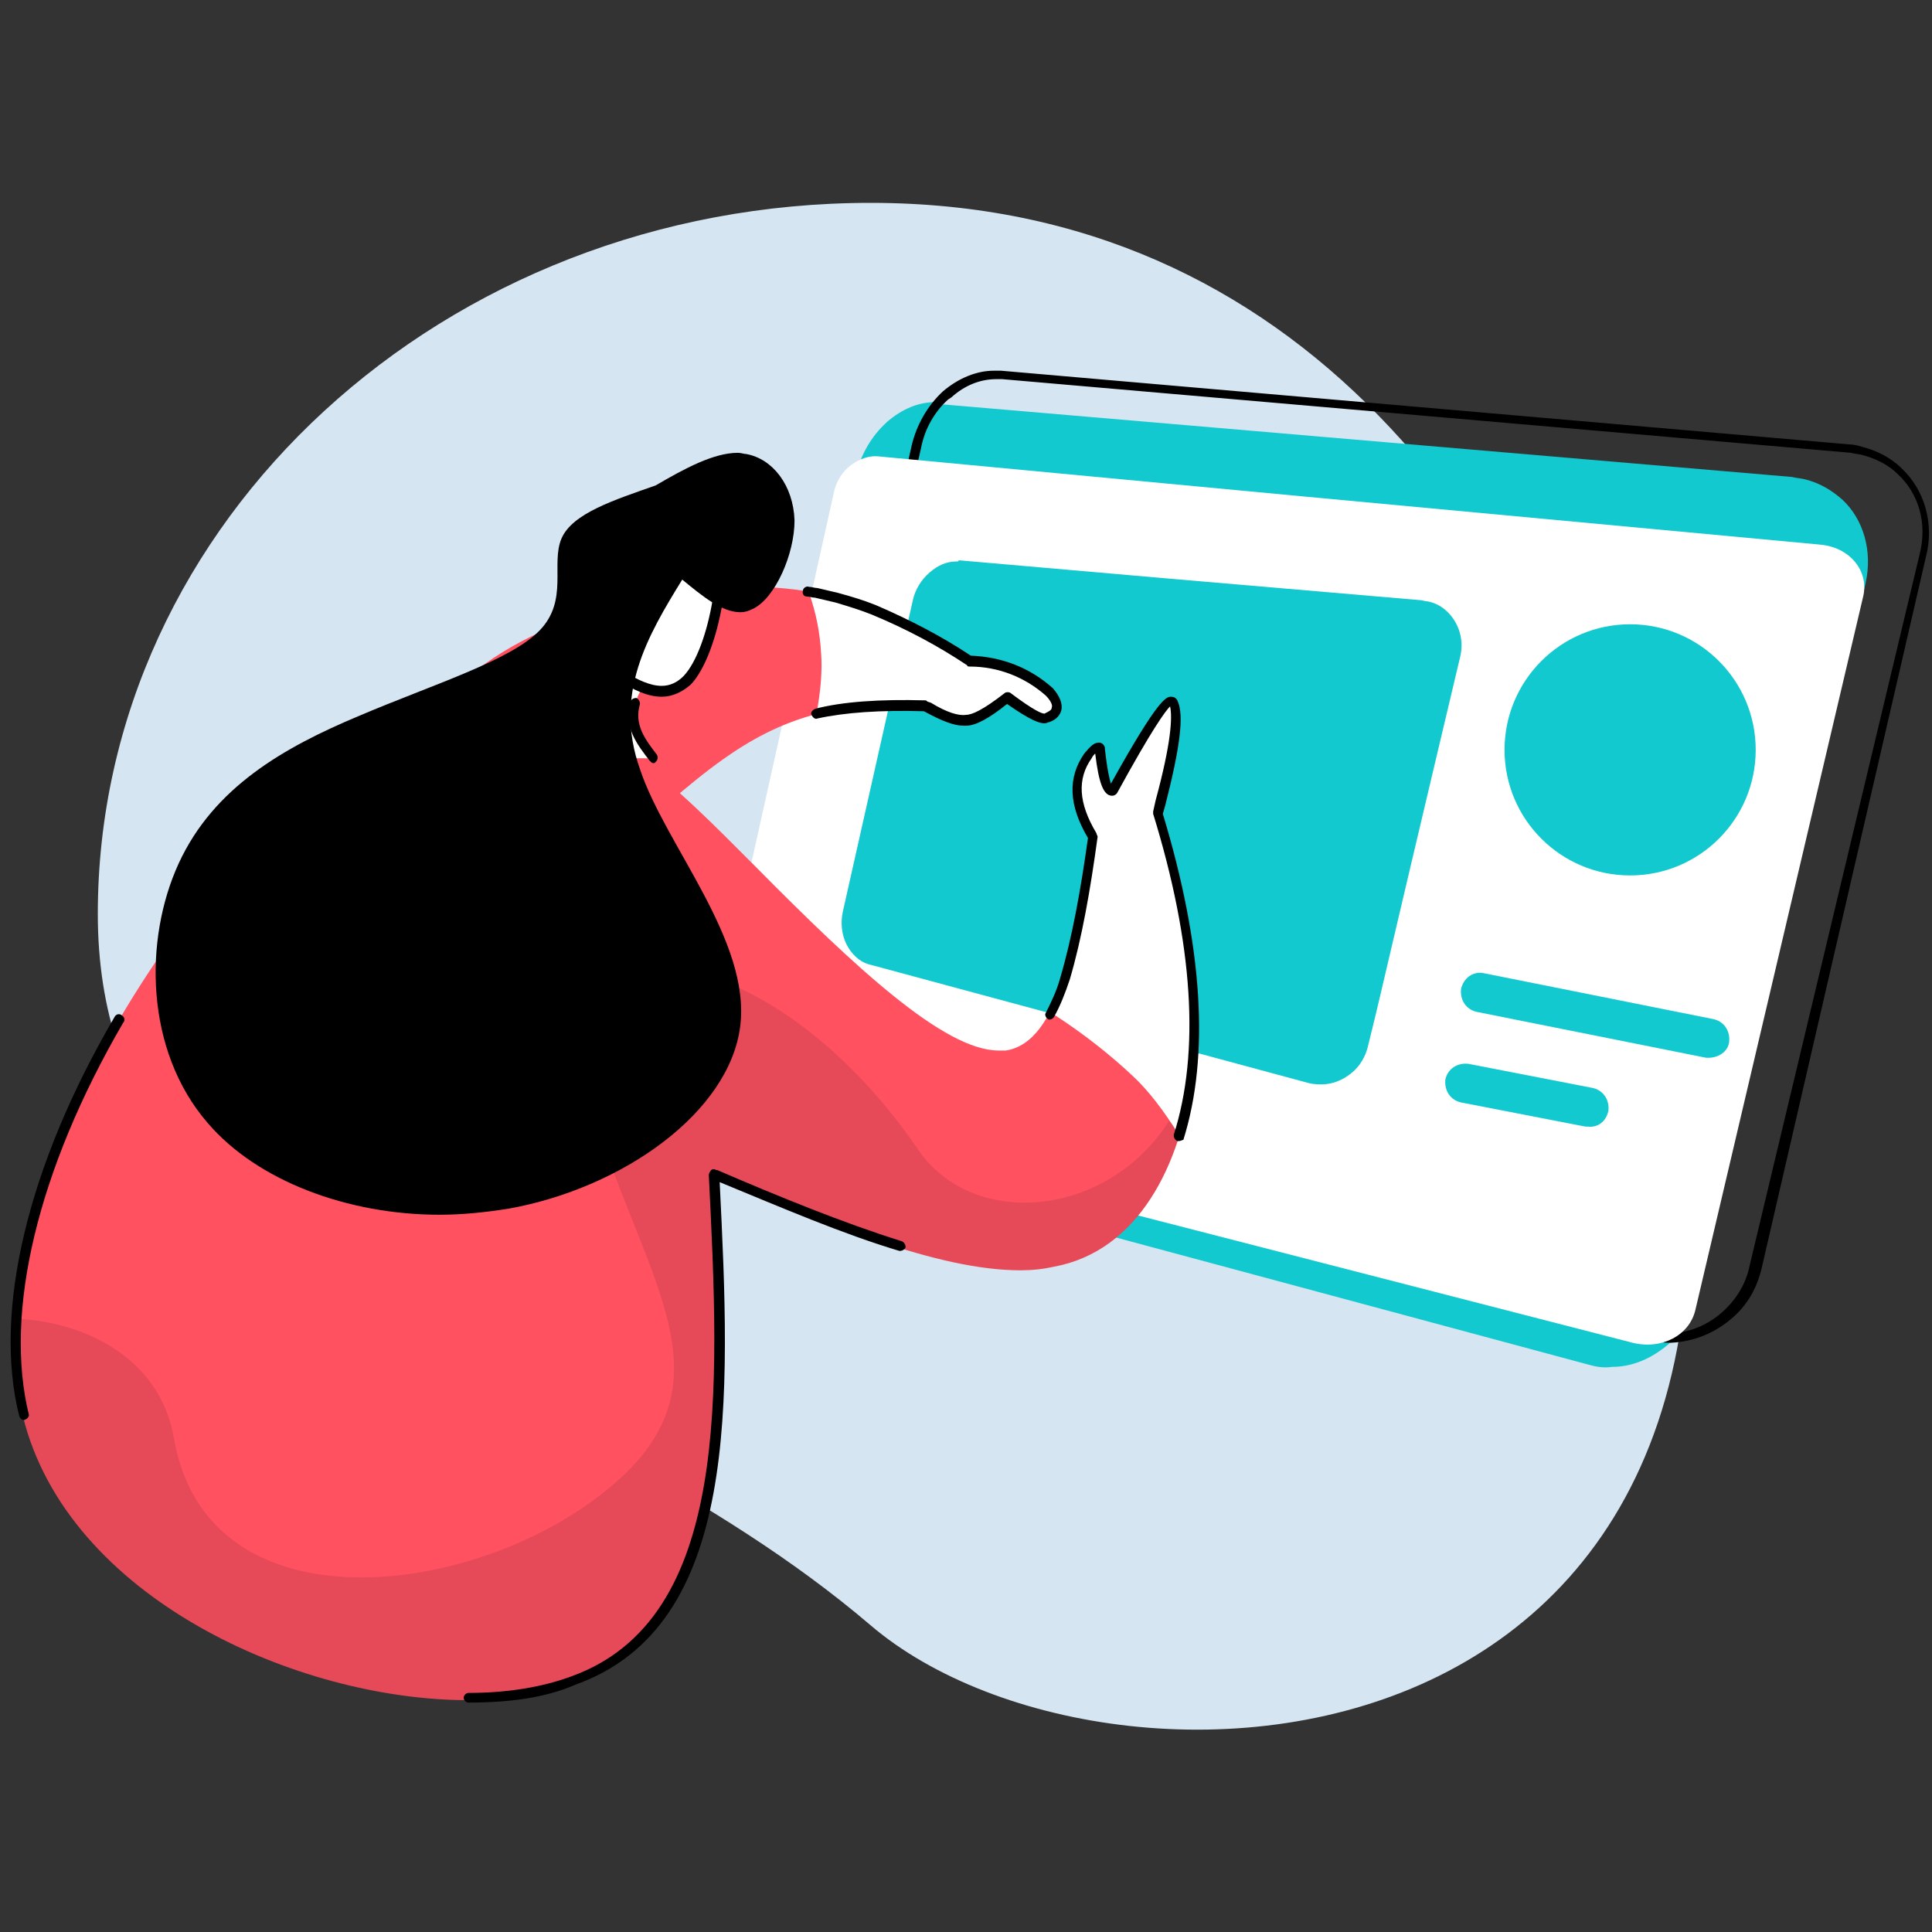 <?xml version="1.0" encoding="utf-8"?>
<!-- Generator: Adobe Illustrator 25.4.1, SVG Export Plug-In . SVG Version: 6.00 Build 0)  -->
<svg version="1.1" xmlns="http://www.w3.org/2000/svg" xmlns:xlink="http://www.w3.org/1999/xlink" x="0px" y="0px"
	 viewBox="0 0 160 160" style="enable-background:new 0 0 160 160;" xml:space="preserve">
<rect x="0" y="0" width="160" height="160" fill="#333333" stroke="none"/>
<style type="text/css">
	.st0{display:none;}
	.st1{display:inline;}
	.st2{fill:#D6E5F2;}
	.st3{fill:#FFFFFF;}
	.st4{fill:#11C9CE;}
	.st5{fill:#FF5160;}
	.st6{opacity:0.1;}
	.st7{opacity:0.2;}
	.st8{fill:none;stroke:#000000;stroke-width:0.581;stroke-miterlimit:10;}
	.st9{display:inline;fill:#D6E5F2;}
	.st10{opacity:0.996;}
</style>
<g id="Layer_1" class="st0">
	<g class="st1">
		<path class="st2" d="M153.9,74.8c23.4,85.8-51.7,90.7-76.1,69.9C47,118.5,1.7,113.5,1.7,74.8S35.7,4.9,77.8,4.9
			S143.6,37.4,153.9,74.8z"/>
		<g>
			<path class="st3" d="M149.7,27.2L131,95.8c-0.7,2.7-3.7,4.6-6.6,4.2l-55.5-7.7c-2.9-0.4-4.6-3-3.9-5.7L83.7,18
				c0.7-2.7,3.7-4.6,6.6-4.2l55.5,7.7C148.7,21.9,150.4,24.5,149.7,27.2z"/>
			<path class="st4" d="M128.3,86.6l-1.6,5.9c-0.7,2.7-3.7,4.6-6.6,4.2l-55.5-7.7c-2.9-0.4-4.6-3-3.9-5.7l1.6-5.9L128.3,86.6z"/>
			<g>
				<path d="M125.1,100.5c-0.3,0-0.6,0-0.8-0.1l-55.5-7.7c-1.5-0.2-2.8-1-3.6-2.2c-0.8-1.2-1-2.6-0.6-4l18.7-68.6
					c0.8-2.9,3.9-4.9,7-4.5l55.5,7.7c1.5,0.2,2.8,1,3.6,2.2c0.8,1.2,1,2.6,0.6,4l-18.7,68.6C130.6,98.6,127.9,100.5,125.1,100.5z
					 M89.5,14.1c-2.5,0-4.8,1.7-5.5,4L65.3,86.7c-0.3,1.2-0.2,2.4,0.5,3.3c0.7,1,1.8,1.7,3.1,1.9l55.5,7.7c2.7,0.4,5.5-1.4,6.2-3.9
					l18.7-68.6c0.3-1.2,0.1-2.4-0.5-3.3c-0.7-1-1.8-1.7-3.1-1.9l-55.5-7.7C90,14.1,89.7,14.1,89.5,14.1z"/>
			</g>
			<g>
				<path class="st4" d="M101.8,44.4L99.1,44l-4-11.4l-0.1,0l-0.1,0.6c-0.2,1.1-0.4,2.1-0.7,3.1l-1.9,6.8l-2.1-0.3l3.6-13.1l2.8,0.4
					l4,11.3l0.1,0c0-0.1,0.1-0.6,0.3-1.5s0.4-1.5,0.5-2l1.9-6.9l2.1,0.3L101.8,44.4z"/>
				<path class="st4" d="M109.8,45.7c-1.6-0.2-2.8-0.9-3.5-1.9c-0.7-1-0.8-2.3-0.4-3.9c0.4-1.6,1.2-2.8,2.3-3.6
					c1.1-0.8,2.4-1.1,3.9-0.9c1.4,0.2,2.4,0.7,3,1.6c0.6,0.9,0.7,2.1,0.3,3.4l-0.3,1.1l-7-1c-0.2,1-0.2,1.7,0.2,2.3
					c0.4,0.6,1,0.9,2,1.1c0.6,0.1,1.2,0.1,1.8,0.1c0.6,0,1.2-0.1,1.9-0.3l-0.5,1.7c-0.6,0.2-1.2,0.3-1.8,0.3
					C111.2,45.8,110.5,45.8,109.8,45.7z M111.8,37c-0.7-0.1-1.3,0-1.9,0.4c-0.5,0.4-1,0.9-1.3,1.7l4.8,0.7c0.2-0.8,0.2-1.5-0.1-1.9
					C113,37.4,112.5,37.1,111.8,37z"/>
				<path class="st4" d="M125.1,47.6l-0.1-4.8c0-0.5,0-1.7,0-3.5l-0.1,0c-0.8,1.6-1.4,2.7-1.8,3.3l-2.6,4.4l-2.5-0.3l-0.2-10.3
					l2.3,0.3l0,5.1c0,1.2-0.1,2.3-0.2,3.2l0.1,0c0.2-0.4,0.4-0.9,0.7-1.5c0.3-0.5,0.5-1,0.7-1.2l3-5l2.4,0.3l0.1,5.4
					c0,0.3,0,0.8,0,1.4c0,0.6-0.1,1.1-0.1,1.4l0.1,0c0.3-0.7,0.8-1.7,1.5-3l2.7-4.7l2.2,0.3l-5.7,9.5L125.1,47.6z"/>
				<path class="st4" d="M96.6,57c-0.4,1.4-1.1,2.3-2.3,2.9s-2.6,0.8-4.3,0.5l-1.4-0.2l-1.3,4.9L85,64.9l3.6-13.1l4,0.6
					c1.7,0.2,2.9,0.8,3.6,1.5C96.8,54.7,97,55.7,96.6,57z M89.1,58.5l1.2,0.2c1.2,0.2,2.1,0.1,2.7-0.2c0.6-0.3,1.1-0.9,1.3-1.7
					c0.2-0.8,0.1-1.3-0.3-1.8c-0.4-0.4-1.1-0.7-2.1-0.9l-1.6-0.2L89.1,58.5z"/>
				<path class="st4" d="M107.3,62.9c-0.4,1.6-1.2,2.8-2.4,3.6c-1.1,0.8-2.5,1.1-4,0.8c-1-0.1-1.8-0.5-2.4-1c-0.6-0.5-1.1-1.2-1.2-2
					c-0.2-0.8-0.1-1.8,0.1-2.8c0.4-1.6,1.2-2.8,2.3-3.6c1.1-0.8,2.5-1.1,4.1-0.8c1.5,0.2,2.6,0.8,3.2,1.9
					C107.7,60,107.8,61.3,107.3,62.9z M99.7,61.8c-0.6,2.3,0,3.6,1.8,3.8c1.8,0.2,3-0.8,3.6-3.1c0.6-2.3,0-3.5-1.8-3.8
					c-0.9-0.1-1.7,0.1-2.3,0.6C100.4,59.9,100,60.7,99.7,61.8z"/>
				<path class="st4" d="M116.4,66.3c-0.3,1-0.8,1.7-1.7,2.1c-0.9,0.4-2,0.5-3.4,0.3c-1.4-0.2-2.5-0.6-3.2-1.1l0.5-1.8
					c1.1,0.7,2.2,1.1,3.2,1.3c1.4,0.2,2.2-0.1,2.4-0.9c0.1-0.3,0-0.5-0.1-0.7c-0.1-0.2-0.3-0.4-0.6-0.6c-0.3-0.2-0.7-0.5-1.3-0.8
					c-1.1-0.6-1.8-1.2-2.1-1.7c-0.3-0.5-0.4-1.1-0.2-1.8c0.2-0.8,0.8-1.5,1.6-1.8c0.9-0.4,1.9-0.5,3.1-0.3c1.2,0.2,2.3,0.6,3.3,1.2
					l-1.2,1.5c-1-0.6-1.9-1-2.7-1.1c-1.2-0.2-1.9,0.1-2,0.7c-0.1,0.3,0,0.6,0.2,0.9c0.2,0.3,0.8,0.6,1.8,1.2
					c0.8,0.4,1.3,0.8,1.7,1.1c0.3,0.3,0.5,0.7,0.6,1C116.5,65.4,116.5,65.9,116.4,66.3z"/>
				<path class="st4" d="M122.3,68.5c0.5,0.1,1.1,0.1,1.7,0l-0.4,1.6c-0.3,0.1-0.6,0.1-1,0.1c-0.4,0-0.8,0-1.2-0.1
					c-2.1-0.3-2.9-1.5-2.3-3.6l1.5-5.3l-1.4-0.2l0.3-0.9l1.7-0.6l1.3-2l1.4,0.2l-0.6,2.2l3,0.4l-0.4,1.6l-3-0.4l-1.4,5.3
					c-0.1,0.5-0.1,0.9,0.1,1.2C121.6,68.3,121.9,68.5,122.3,68.5z"/>
			</g>
			<path class="st3" d="M96.6,87.2l-0.2,0.8c-0.1,0.4-0.5,0.7-1,0.6l-2.3-0.3l-0.6,2.2c-0.1,0.4-0.5,0.7-1,0.6L90.7,91
				c-0.4-0.1-0.7-0.4-0.6-0.8l0.6-2.2l-2.3-0.3c-0.4-0.1-0.7-0.4-0.6-0.8l0.2-0.8c0.1-0.4,0.5-0.7,1-0.6l2.3,0.3l0.6-2.2
				c0.1-0.4,0.5-0.7,1-0.6l0.9,0.1c0.4,0.1,0.7,0.4,0.6,0.8l-0.6,2.2l2.3,0.3C96.5,86.4,96.7,86.8,96.6,87.2z"/>
		</g>
		<g>
			<g>
				<path class="st3" d="M136.4,71.6c0.6-1.3,1.2-2.6,2.3-5.3c1-2.7,2.5-6.7,3.8-8.4c0.5-0.6,0.9-0.9,1.3-0.9c0.7,0,1.1,1,1.2,3
					c0.1,3.2-0.6,8.9-1.1,12.9c-0.5,4-0.6,6.4-2.4,7.3c-0.6,0.3-1.5,0.5-2.4,0.5c-1.6,0-3.4-0.5-4.7-1.2c-2-1.2-2.6-3-2.6-5.5
					c-0.1-2.4,0.4-5.4,1.3-5.9c0.1-0.1,0.2-0.1,0.3-0.1C134.2,67.9,135.3,69.8,136.4,71.6z"/>
			</g>
			<g>
				<g>
					<path d="M139.1,81c-1.7,0-3.5-0.5-4.8-1.3c-1.9-1.1-2.7-2.9-2.8-5.8c-0.1-2.2,0.4-5.6,1.5-6.3c0.1-0.1,0.3-0.1,0.5-0.1
						c0.9,0,1.9,1.4,3,3.2c0.5-1.1,1.1-2.4,2-4.7l0.3-0.9c1-2.7,2.3-6.1,3.5-7.6c0.5-0.7,1-1.1,1.5-1.1c0.6,0,1.5,0.6,1.6,3.4
						c0.1,2.8-0.4,7.4-0.9,11.1l-0.3,2.5c-0.4,3.7-0.7,5.9-2.5,6.9C141,80.8,140.1,81,139.1,81z M133.4,68.3
						C133.3,68.3,133.3,68.3,133.4,68.3c-0.7,0.4-1.3,2.9-1.2,5.6c0.1,2.6,0.8,4.2,2.5,5.2c1.9,1.1,5.2,1.5,6.7,0.7
						c1.5-0.8,1.7-2.9,2.1-6.3l0.3-2.5c0.4-3.7,1-8.3,0.9-11c-0.1-1.9-0.5-2.7-0.9-2.7c-0.1,0-0.4,0.1-1,0.8
						c-1.1,1.5-2.4,4.9-3.4,7.4l-0.3,0.9c-1.1,2.7-1.7,4-2.3,5.3l-0.3,0.6l-0.4-0.6C135.2,70.3,134,68.3,133.4,68.3z"/>
				</g>
			</g>
			<g>
				<path class="st5" d="M141.5,85.5c-1.3,8.6-5.7,26.2-15.2,37.5c-5.7,6.9-13.3,11.5-21.1,13.8c-3.8,1.1-7.7,1.7-11.4,1.7
					c-1.3,0-2.5-0.1-3.8-0.2c-12.3-1.3-22.4-9.1-32.5-16.9c1.1,8.7,2.2,17.4-5.3,21.6c-0.5,0.3-1.1,0.6-1.7,0.9
					c-2.8,1.1-6.5,1.8-10.5,1.8c-9.4,0-20.3-3.5-23.7-12.5c-2.5-6.5-1.1-15.9,2.3-24.6c1.5-4,3.5-7.9,5.7-11.4
					c0.3-0.5,0.7-1.1,1-1.5C30.6,82.6,36.4,70,46.3,61.2C57.2,51.6,73.1,46.7,89,41.7l2.5,7.5c-5.9,2.5-11.7,5.1-17.1,8.2
					c-4.3,2.5-8.3,5.5-11.8,9.1c-5.1,5.3-8.9,12.2-12.3,19.6c3.8,1.8,7.6,4.5,11.3,7.3c1.9,1.5,3.7,2.9,5.6,4.4
					c7.4,5.8,14.6,11.3,22.7,13.7c3.1,0.9,6.4,1.4,9.7,1.4c7.1,0,14.1-2.1,19-6c7.1-5.6,9.9-14.8,12.6-24c0.4-2,0.8-4.1,2.1-5.1
					c1.3-1,3.4-0.9,5.5-0.9h0.6C141.1,77,142.6,77.5,141.5,85.5z"/>
				<path class="st6" d="M105.2,136.7c-3.8,1.1-7.7,1.7-11.4,1.7c-1.3,0-2.5-0.1-3.8-0.2c-12.3-1.3-22.4-9.1-32.5-16.9
					c1.1,8.7,2.2,17.4-5.3,21.6c5.7-13.6-11-26.1-1.6-34.7C61,98.7,70,125.8,76.5,125.3C82.4,125,98.6,127,105.2,136.7z"/>
				<path class="st6" d="M61.6,93.5c1.9,1.5,3.7,2.9,5.6,4.4c-6.8,4.3-19,1.5-22.9-0.6c-5-2.7-9.5-12.8-3.5-20.5
					c5.3-6.8,17-4.3,16.4-10.5c-0.7-6.1,10-12.7,17.2-8.9c-4.3,2.5-8.3,5.5-11.8,9.1c-5.1,5.3-8.9,12.2-12.3,19.6
					C54.2,87.9,57.9,90.7,61.6,93.5z"/>
			</g>
			<g>
				<g>
					<path d="M31.7,84l-0.6-0.3C36,73.5,41.2,66.3,47.2,61c0.9-0.8,2-1.7,3-2.4l0.4,0.6c-1,0.8-2,1.6-3,2.4
						C41.6,66.8,36.7,73.7,31.7,84z"/>
				</g>
				<g>
					<path d="M67.8,63.2l-0.5-0.6c6.4-5.4,14.2-9,21-12l0.3,0.7C81.8,54.3,74.1,57.9,67.8,63.2z"/>
				</g>
			</g>
			<g>
				<path class="st3" d="M99.2,43.6c-0.9,1.7-1.7,3.4-3,4.7c-0.9,0.9-2,1.7-3.2,1.7c-0.5,0-1.1-0.1-1.7-0.5
					c-1.9-1.1-4.1-4.3-2.8-6.5c1.1-1.9,4.7-3,8.4-3c0.6,0,1.2,0,1.8,0.1c4.3,0.4,8.3,2.4,9.6,4.2c1.2,1.7-0.2,3.1-2,3.1
					c-0.1,0-0.2,0-0.3,0C104,47.2,101.6,45.4,99.2,43.6z"/>
			</g>
			<g>
				<g>
					<path d="M93,50.3c-0.6,0-1.3-0.2-1.9-0.5c-2.1-1.2-4.3-4.6-2.9-7c1.3-2.2,5.3-3.1,8.7-3.1c0.6,0,1.3,0,1.9,0.1
						c4.6,0.5,8.6,2.6,9.8,4.3c0.5,0.8,0.6,1.6,0.3,2.3c-0.5,0.9-1.6,1.5-2.9,1.3c-2-0.2-4.3-1.9-6.6-3.6c-0.8,1.6-1.6,3.1-2.9,4.4
						C95.3,49.7,94.1,50.3,93,50.3z M96.9,40.3c-3.8,0-7.1,1.1-8.1,2.8c-1.1,1.9,0.8,4.9,2.7,6c1.4,0.8,2.9,0.5,4.5-1.1
						c1.2-1.3,2.1-3,2.9-4.6L99,43l0.3,0.3c2.3,1.8,4.7,3.6,6.6,3.8c1,0.1,1.9-0.3,2.2-1c0.2-0.5,0.2-1-0.2-1.6
						c-1.1-1.6-5-3.6-9.3-4C98.1,40.4,97.5,40.3,96.9,40.3z"/>
				</g>
			</g>
			<g>
				<path class="st3" d="M49.9,77.1l-5.4-0.6c-3,3.9-5.9,7.8-4.6,9.8c0.8,1.2,3.1,1.7,5.3,1.7c1.4,0,2.7-0.2,3.6-0.6
					c2.1-1,0.8-3,0.5-4.9C48.9,80.6,49.4,78.8,49.9,77.1z"/>
			</g>
			<g>
				<g>
					<path d="M45.2,88.3c-1,0-4.5-0.1-5.6-1.9c-1.4-2.2,1.5-6.1,4.7-10.2l0.1-0.2l0.2,0l5.8,0.7l-0.1,0.4c-0.5,1.8-1,3.5-0.7,5.3
						c0.1,0.4,0.2,0.8,0.3,1.2c0.4,1.5,0.9,3.2-1,4C48.1,88.1,46.7,88.3,45.2,88.3z M44.7,76.8c-2.8,3.7-5.6,7.5-4.5,9.2
						c0.6,0.9,2.6,1.6,5,1.6c1.4,0,2.7-0.2,3.4-0.6c1.3-0.6,1.1-1.5,0.6-3.2c-0.1-0.4-0.3-0.9-0.3-1.3c-0.4-1.8,0.1-3.5,0.6-5.2
						L44.7,76.8z"/>
				</g>
			</g>
			<g>
				<path class="st3" d="M42.8,77.4c2.7,1.8,5.4,3.6,7.5,3.6c0.8,0,1.5-0.3,2.1-0.8c2.3-2.2,3.1-9,1.5-11.8
					c-0.7-1.2-1.9-1.7-3.3-1.7c-1.8,0-4,0.7-6.3,1.4L42.8,77.4z"/>
			</g>
			<g>
				<g>
					<path d="M50.3,81.4c-2.2,0-5-1.8-7.7-3.6l-0.2-0.1l1.6-9.8l0.2-0.1c2.2-0.7,4.5-1.4,6.4-1.4c1.7,0,2.9,0.6,3.7,1.9
						c1.7,3,0.8,9.9-1.5,12.2C52.1,81,51.3,81.4,50.3,81.4z M43.2,77.3c2.5,1.7,5.1,3.4,7.1,3.4c0.8,0,1.4-0.2,1.9-0.7
						c2.1-2.1,3-8.7,1.4-11.4c-0.6-1-1.5-1.5-3-1.5c-1.7,0-3.8,0.7-5.9,1.3L43.2,77.3z"/>
				</g>
			</g>
			<g>
				<path d="M51,72.5c1.3,1.2,2.6,2.5,4,2.5c0.6,0,1.2-0.2,1.7-0.8c1.9-1.9,3.9-7.3,2.9-9.4c-0.4-0.8-1.2-1.1-2.3-1.1
					c-1.8,0-4.3,0.8-6.8,1.6c-0.9-0.1-1.8-0.1-2.6-0.1c-2,0-3.9,0.3-5.3,1.5c-2,1.8-3,5.5-2.6,8.3s2.4,4.6-0.1,6.7
					s-9.4,4.7-12.1,10.8s-1.2,15.8,5,19c1.7,0.9,3.7,1.2,5.8,1.2c5.7,0,12.2-2.8,14.3-6.7c3-5.4-2-12.7-4.2-17.5s-1.6-7.1-0.5-8.7
					c1-1.6,2.5-2.6,3-3.7C51.8,75,51.4,73.8,51,72.5z"/>
			</g>
		</g>
		<g>
			<path d="M94.9,138.9c-16.5,0-34.4-13.8-40.1-22.4l0.6-0.4c6.4,9.8,28.6,26.1,46.3,21.2l0.2,0.7C99.7,138.6,97.3,138.9,94.9,138.9
				z"/>
		</g>
		<g>
			<path d="M103.5,113.1l0-0.7c17.1-0.4,23.4-11.6,29.5-33.5l0.7,0.2C128.3,98.1,122.7,112.7,103.5,113.1z"/>
		</g>
		<g>
			<path d="M39.7,146.1c-4,0-9.9-0.6-14.3-3.9c-9.2-6.6-13.5-14.3-6.9-32.2l0.7,0.2c-6.5,17.5-2.2,24.9,6.6,31.3
				c7,5,18.1,3.5,18.2,3.5l0.1,0.7C43.9,145.8,42.2,146.1,39.7,146.1z"/>
		</g>
		<path class="st4" d="M29.9,32.3h-2.3v-2.3c0-0.4-0.3-0.6-0.6-0.6c-0.4,0-0.6,0.3-0.6,0.6v2.3h-2.3c-0.4,0-0.6,0.3-0.6,0.6
			c0,0.4,0.3,0.6,0.6,0.6h2.3v2.3c0,0.4,0.3,0.6,0.6,0.6c0.4,0,0.6-0.3,0.6-0.6v-2.3h2.3c0.4,0,0.6-0.3,0.6-0.6
			C30.5,32.5,30.2,32.3,29.9,32.3z"/>
		<path class="st4" d="M38.9,50.7H37v-1.8c0-0.3-0.2-0.5-0.5-0.5c-0.3,0-0.5,0.2-0.5,0.5v1.8h-1.8c-0.3,0-0.5,0.2-0.5,0.5
			c0,0.3,0.2,0.5,0.5,0.5H36v1.8c0,0.3,0.2,0.5,0.5,0.5c0.3,0,0.5-0.2,0.5-0.5v-1.8h1.8c0.3,0,0.5-0.2,0.5-0.5
			C39.4,50.9,39.2,50.7,38.9,50.7z"/>
		<path class="st4" d="M53.4,24.4h-2.5V22c0-0.4-0.3-0.7-0.7-0.7c-0.4,0-0.7,0.3-0.7,0.7v2.5h-2.5c-0.4,0-0.7,0.3-0.7,0.7
			c0,0.4,0.3,0.7,0.7,0.7h2.5v2.5c0,0.4,0.3,0.7,0.7,0.7c0.4,0,0.7-0.3,0.7-0.7v-2.5h2.5c0.4,0,0.7-0.3,0.7-0.7
			C54.1,24.7,53.8,24.4,53.4,24.4z"/>
	</g>
</g>
<g id="Layer_2" class="st0">
	<g class="st1">
		<path class="st2" d="M155.1,72.9c23.4,85.8-51.7,90.7-76.1,69.9C48.2,116.5,2.9,111.5,2.9,72.9S37,2.9,79,2.9
			S144.9,35.4,155.1,72.9z"/>
		<g>
			<g>
				<g>
					<g>
						<path class="st4" d="M117.9,88.2c-1.6,0.8-3.6,0.7-5.7-0.2c-3-1.3-6.3-4.1-9.4-8.1c-1.6-2.1-3.2-4.5-4.6-7.2
							c-1.1-2.2-2.1-4.3-2.8-6.4c-1.6-4.6-2.3-9-2-12.4c0.3-3,1.3-5.2,3.3-6.2c5-2.6,13.8,4.3,19.7,15.5
							C122.2,74.4,122.9,85.6,117.9,88.2z"/>
					</g>
				</g>
				<g>
					<g>
						<path class="st4" d="M108.9,89.9c-5.5,0.5-11,1.3-16.5,3.3c-6.8,2.5-13.6,6.8-19.7,6.8c-0.6,0-1.2,0-1.8-0.1
							c-6.5-1-11.9-8.1-10.3-13.7c1.7-5.5,10.5-9.5,17-14.9c5.3-4.4,9.1-9.8,12.5-15.4c-0.5,4.9,1.2,11.8,4.8,18.8
							C98.9,82.3,104.3,87.9,108.9,89.9z"/>
					</g>
				</g>
				<g>
					<g>
						<path class="st3" d="M67.2,92.5c-2.2-2.4-3.1-5.5-2.3-7.9c1-3.2,4.6-5.7,8.5-8.3c1.8-1.2,3.6-2.5,5.3-3.9l0.5,0.6
							c-1.7,1.4-3.5,2.7-5.4,3.9c-3.8,2.6-7.3,5-8.2,7.9c-0.7,2.2,0.2,5,2.2,7.2L67.2,92.5z"/>
					</g>
				</g>
				<g>
					<g>
						<path d="M112.2,91.1c-1.1,0-2.3-0.3-3.5-0.8c-4.8-2-10.3-8-14.2-15.4c-3.6-6.7-5.4-13.8-4.9-19c0.3-3.2,1.5-5.5,3.5-6.5
							c2.6-1.3,6.1-0.4,9.9,2.6c3.8,3,7.4,7.6,10.3,13c6.1,11.5,6.7,22.7,1.4,25.5l0,0C114,90.9,113.2,91.1,112.2,91.1z M95.7,49.5
							c-0.8,0-1.5,0.2-2.2,0.5c-1.7,0.9-2.8,3-3.1,5.9c-0.5,5,1.3,11.9,4.8,18.5c3.8,7.3,9.1,13.1,13.8,15.1c2.1,0.9,3.9,1,5.4,0.3
							c4.8-2.5,4-13.5-1.7-24.5c-2.8-5.4-6.4-9.9-10.1-12.8C100.1,50.5,97.7,49.5,95.7,49.5z"/>
					</g>
				</g>
				<g>
					<g>
						<path class="st4" d="M85.4,90.4c3.4,3.2,6.8,6.5,7.7,11c0.9,4.5-0.7,10.4-3.1,13.4c-1.3,1.6-2.9,2.5-4.3,2.5
							c-1.1,0-2-0.6-2.5-1.7c-1-2.4,0.4-7.5-0.7-11.6c-1.1-4.2-4.6-7.4-8-10.7L85.4,90.4z"/>
					</g>
				</g>
				<g>
					<path class="st3" d="M113.6,69.1c0,1.7-0.6,3.3-1.9,4.3l-8.9,6.5c-1.6-1.5-3.4-4.6-4.8-7.2c-1.1-2.2-2.2-4.7-2.6-6.3l9.8-4.3
						c2.6-1.1,5.8,0.4,7.4,3.3C113.3,66.6,113.6,67.9,113.6,69.1z"/>
				</g>
			</g>
			<g>
				<g>
					<g>
						<path class="st3" d="M42.1,106.6c3.6-10.5,7.2-20.9,10.7-29.9s6.9-16.5,8.9-21.3s2.7-6.8,2.7-7.7c0-0.6-0.2-0.8-0.5-0.8
							c-0.2,0-0.5,0.1-0.8,0.3c-0.6,0.5-1.3,1.4-1.9,2.3c0.9-3.2,1.8-6.3,0.6-6.7c-0.1,0-0.2,0-0.2,0c-1.3,0-4.3,2.3-5.6,4.7
							c-1.4,2.6-0.9,5.2-0.5,7.9C42.6,71.7,29.8,88,27.5,96.5S33.7,105.8,42.1,106.6z"/>
					</g>
				</g>
				<g>
					<g>
						<path d="M42.1,107c-5.9-0.5-11.9-1.1-14.3-4.4c-1.1-1.6-1.3-3.6-0.6-6.1c2.3-8.6,15.3-25.1,27.9-41.2c-0.4-2.6-0.9-5.3,0.6-8
							c1.4-2.6,4.8-5.3,6.3-4.9c1.2,0.4,0.9,2.4,0.2,5.1c0.2-0.3,0.5-0.5,0.7-0.7c0.4-0.3,0.7-0.4,1-0.4c0.2,0,0.9,0.1,0.9,1.2
							s-0.7,3.2-2.7,7.9c-0.5,1.1-1,2.3-1.6,3.7c-2,4.5-4.6,10.7-7.3,17.6c-3.5,9-7.1,19.6-10.7,29.9l-0.1,0.3L42.1,107z
							 M41.7,106.5l0.4,0.1L41.7,106.5z M61.6,43.1c-1.1,0-3.9,2.1-5.2,4.5c-1.3,2.5-0.9,5-0.5,7.6l0,0.2l-0.1,0.1
							c-12.6,16-25.7,32.6-27.9,41c-0.6,2.3-0.4,4.1,0.5,5.5c2.1,3,7.8,3.5,13.4,4c3.5-10.2,7.1-20.8,10.6-29.7
							c2.7-7,5.4-13.1,7.4-17.6c0.6-1.3,1.1-2.6,1.6-3.6c1.9-4.4,2.7-6.6,2.7-7.6c0-0.2,0-0.4-0.2-0.4c-0.1,0-0.3,0.1-0.5,0.2
							c-0.6,0.4-1.2,1.3-1.8,2.2l-1.3,2l0.6-2.3c0.7-2.4,1.7-6,0.8-6.2C61.7,43.1,61.6,43.1,61.6,43.1z"/>
					</g>
				</g>
				<g>
					<g>
						<path class="st5" d="M39.4,76.2c-6.1,8.3-10.7,15.6-11.9,20.3c-2.2,8.5,7.2,10,15.6,10.8c2.4-7,3.8-14.8,6.2-21.4
							c-2.2-3.1-4.6-5.8-6.7-7.6C41.5,77.4,40.4,76.7,39.4,76.2L39.4,76.2z"/>
					</g>
				</g>
				<g>
					<g>
						<path class="st5" d="M100.2,123.6c-0.5,7.4-4.4,15.7-11.7,20.5c-4.7,3-10.7,4.6-16.9,4.6c-3.5,0-7-0.5-10.2-1.5
							c-2.7-0.8-5.2-2-7.7-3.4c-5.9-3.4-11.2-8.2-16.5-13.1c-2.2,5.4-4.4,10.8-12.9,11c-0.2,0-0.4,0-0.6,0c-5.7,0-13.9-2.2-18.7-6.8
							c-2.4-2.3-4-5.2-4-8.8c0.1-10.9,15-27.7,25.6-31.9c2-0.8,3.8-1.1,5.5-1.1c7.4,0,12.3,6.6,16.1,12.1c4.7,6.7,7.7,11.6,12,16.2
							c4.4,4.6,10,9,16.2,9.5c0.5,0,0.9,0.1,1.4,0.1c5.7,0,11.6-3.1,14.2-6.7c2.8-3.9,1.6-8.5,0.5-13.1l2.6-7.6
							C97.8,109.8,100.7,116.2,100.2,123.6z"/>
					</g>
					<path class="st6" d="M53.7,143.7c-5.9-3.4-11.2-8.2-16.5-13.1c-2.2,5.4-4.4,10.8-12.9,11c-0.2,0-0.4,0-0.6,0
						c-5.7,0-13.9-2.2-18.7-6.8c12.9-13.3,16.9-0.1,25.8-3.3c8.8-3.1-1-10.2,1.2-14.3c2.2-4,7.3,9.5,12,12.6
						C48.4,132.9,51.5,132.7,53.7,143.7z"/>
				</g>
				<g>
					<g>
						<path class="st3" d="M98.5,131.1c-2.4,5.7-5.2,9.6-8.3,11.7c-3.1,2.6-7.3,4.4-12.6,5.4c-2,0.4-4,0.5-6,0.5
							c-4.9,0-9.8-1.1-14.7-3.3c-0.6-0.2-1.2-0.5-1.8-0.8c2.9-2.2,5.3-4.7,6.8-7.5c1.4-2.7,1.9-5.9,1.9-9.3c0-1,0-2-0.1-3
							c2.8,2.4,6,4.2,9.5,5.4c1.6,0.4,3.1,0.6,4.6,0.6c4.3,0,8.4-1.6,12.5-4.9c3.4-3.3,4.2-7.9,2.3-13.8l-0.2-1
							c-1.9-2.1-3.8-4.2-4.6-5.8c-0.7-1.4-0.3-2.4,0.5-2.4c0.1,0,0.2,0,0.2,0c1,0.2,2.6,1.5,4.1,2.8c0.2-1.5,0.4-2.9,0.2-4.3
							c-0.2-1.4-0.6-2.7-1.2-4.1c1.1,0.3,2.3,0.6,2.8,1.6c0.5,1,0.5,2.6,0.5,4.3c1.5,3.2,2.8,6.4,3.9,9.7
							C100.8,118.6,100.7,124.7,98.5,131.1z"/>
					</g>
				</g>
				<g>
					<g>
						<path d="M71.6,149.1c-5,0-10-1.1-14.9-3.3c-0.6-0.2-1.2-0.5-1.8-0.8l0.3-0.7c0.5,0.3,1.1,0.6,1.7,0.8c6.8,3.1,13.7,4,20.5,2.7
							c5.2-1,9.4-2.8,12.4-5.3c3.1-2.1,5.8-6,8.2-11.5c2.1-6.4,2.2-12.3,0.3-17.7c-1-3.2-2.3-6.5-3.9-9.7l0-0.1l0-0.1
							c0-1.5,0-3.2-0.5-4.1c-0.4-0.6-1-1-1.8-1.2c0.4,1.1,0.8,2.3,0.9,3.5c0.2,1.4,0,2.9-0.2,4.4l-0.1,0.7l-0.5-0.4
							c-1.2-1.1-2.9-2.6-3.9-2.7l-0.1,0c-0.2,0-0.4,0.1-0.4,0.2c-0.2,0.2-0.2,0.8,0.2,1.6c0.7,1.5,2.6,3.6,4.5,5.7l0.1,0.2l0.2,1
							c1.9,6,1.1,10.8-2.4,14.1c-4.1,3.3-8.4,5-12.7,5c-1.5,0-3-0.2-4.7-0.6c-3.5-1.2-6.8-3.1-9.6-5.5l0.5-0.6
							c2.8,2.4,6,4.2,9.4,5.4c1.5,0.4,3,0.6,4.4,0.6c4.2,0,8.3-1.6,12.2-4.8c3.3-3.1,4-7.6,2.2-13.3l-0.2-0.9
							c-1.9-2.1-3.8-4.2-4.6-5.8c-0.5-1-0.5-1.8-0.2-2.4c0.2-0.4,0.6-0.6,1-0.6c0.1,0,0.2,0,0.3,0c1,0.2,2.2,1.2,3.7,2.4
							c0.1-1.2,0.2-2.4,0.1-3.5c-0.1-1.3-0.6-2.7-1.1-4L91,97l0.7,0.2c1.1,0.3,2.4,0.6,3,1.8c0.6,1.1,0.6,2.7,0.6,4.4
							c1.5,3.2,2.8,6.5,3.8,9.7c2,5.6,1.9,11.7-0.3,18.3c-2.4,5.7-5.3,9.7-8.4,11.9c-3.1,2.6-7.4,4.4-12.7,5.4
							C75.7,148.9,73.7,149.1,71.6,149.1z"/>
					</g>
				</g>
				<g>
					<g>
						<path class="st3" d="M36.9,94.1c1.2-0.4,2.5-0.8,3.7-1.9s2.4-2.9,3.6-4.7l4.4,4.2c-1.5,1.2-2.9,2.5-3.9,3.6
							c-1,1.1-1.4,2.1-1.8,3.1c-0.9,0.2-1.8,0.5-2.6,0.5c-0.3,0-0.6,0-0.9-0.1c-1.1-0.3-2.1-1.1-2.6-2C36.4,96,36.6,95,36.9,94.1z"
							/>
					</g>
				</g>
				<g>
					<g>
						<path class="st3" d="M45.3,82.4l-3.2,8.8c1.2,2.1,2.3,4.2,4.1,4.2c0.3,0,0.7-0.1,1.1-0.3c2.4-1.1,5.8-5.7,5.7-8.4
							C52.8,84,49.1,83.2,45.3,82.4z"/>
					</g>
				</g>
				<g>
					<g>
						<path d="M46.2,95.8c-2,0-3.2-2.2-4.4-4.4l-0.1-0.2l3.3-9.3l0.3,0.1l-0.1,0.4l0.1-0.4c3.8,0.8,7.8,1.7,8,4.7
							c0.2,2.9-3.3,7.6-5.9,8.8C47.1,95.7,46.7,95.8,46.2,95.8z M42.6,91.2c1.1,1.9,2.2,3.8,3.7,3.8c0.3,0,0.6-0.1,0.9-0.2
							c2.3-1,5.6-5.5,5.4-8c-0.1-2.4-3.6-3.2-7.1-3.9L42.6,91.2z"/>
					</g>
				</g>
				<g>
					<g>
						<path d="M49.7,84c0.9,1.5,1.9,3,3.9,3.2c0.1,0,0.3,0,0.4,0c2,0,4.7-1.2,5.6-3.6c1-2.6,0.1-6.8-2.1-8.3
							c-0.9-0.6-1.9-0.9-3.1-0.9c-1.9,0-4,0.6-6.2,1.2c-2.2-1.3-4.4-2.6-6.6-2.6c-0.5,0-1,0.1-1.5,0.2c-2.7,0.8-5.5,4-8.3,7.2
							c-3.1,0.6-6.2,1.2-8.4,3.1c-2.2,1.9-3.6,4.9-3.5,8.5c0.1,3.6,1.7,7.6,3.3,11.6c-0.4,4.3-0.8,8.5,2.2,11.5
							c2.2,2.2,6.2,3.7,10,3.7c1.3,0,2.5-0.2,3.6-0.5c4.4-1.5,7-6,7.2-9.9s-2.2-6.9-4.5-10c1.7-1.9,3.4-3.8,4.8-6.2
							S48.7,86.9,49.7,84z"/>
					</g>
				</g>
				<g>
					<path d="M23.9,142.1c-0.1,0-0.2,0-0.3,0l0-0.8c0.1,0,0.2,0,0.2,0c5,0,8.1-2.5,9.9-4.6c2.6-3.2,3.6-7.1,3.1-9.5l0.7-0.1
						c0.5,2.4-0.4,6.6-3.3,10.1C32.5,139.5,29.2,142.1,23.9,142.1z"/>
				</g>
				<g>
					<path d="M2,131.6c-2.2-3.1-2.9-16.8,13.9-30.8l0.5,0.6c-17.7,14.8-15,28-13.7,29.8L2,131.6z"/>
				</g>
			</g>
			<g>
				<g>
					<g>
						<path class="st5" d="M123.7,47c-1.3,6.3-2.6,12.5-0.6,12.9c0.1,0,0.1,0,0.2,0c2.1,0,7.3-5.4,12.4-10.7
							c3.1-0.1,6.1-0.2,11.4-4.1s12.7-11.8,4.4-22c-7.4-9.1-27.3-20.1-41.5-20.1c-1.7,0-3.3,0.2-4.8,0.5c-13.9,3.2-17.8,22.1-13,32
							S110.4,46.2,123.7,47z"/>
					</g>
				</g>
				<g>
					<g>
						<path class="st3" d="M99.2,31.1l-2.6-0.4l1.2-17l8.5,3l-0.2,2.2l-5.9-1.9l-0.4,5.2l5.6,1.5l-0.2,2.1l-5.6-1.3L99.2,31.1z"/>
					</g>
					<g>
						<path class="st3" d="M116,28.8c-0.1,1.7-0.6,2.9-1.3,3.7c-0.8,0.8-1.8,1.1-3.1,0.9c-0.8-0.1-1.6-0.5-2.2-1.1
							c-0.6-0.6-1.1-1.4-1.4-2.3c-0.3-1-0.4-2-0.3-3.2c0.1-1.8,0.7-3.2,1.5-4c0.9-0.8,2-1,3.4-0.5c1.3,0.4,2.2,1.2,2.8,2.4
							C115.9,25.8,116.1,27.2,116,28.8z M109.7,27.3c-0.2,2.5,0.5,4,2,4.3c1.5,0.3,2.3-0.8,2.5-3.2c0.2-2.4-0.4-3.8-1.9-4.2
							c-0.8-0.2-1.4-0.1-1.8,0.5C110,25.2,109.8,26.1,109.7,27.3z"/>
					</g>
					<g>
						<path class="st3" d="M119.3,34.5l-1.6-0.3l1.2-13.9l1.5,0.6L119.3,34.5z"/>
					</g>
					<g>
						<path class="st3" d="M123.1,35.1l-1.4-0.2l1.2-13.1l1.4,0.5L123.1,35.1z"/>
					</g>
					<g>
						<path class="st3" d="M130.5,32.2c-0.1,1.3-0.4,2.3-0.9,3c-0.5,0.7-1.2,0.9-2,0.8c-0.5-0.1-1-0.3-1.4-0.8
							c-0.4-0.4-0.7-1-0.8-1.8c-0.2-0.7-0.2-1.6-0.1-2.5c0.1-1.4,0.5-2.5,1.1-3.2c0.6-0.7,1.3-0.8,2.1-0.6c0.8,0.2,1.4,0.8,1.7,1.7
							C130.5,29.9,130.6,30.9,130.5,32.2z M126.5,31.3c-0.2,2,0.2,3.1,1.2,3.3c0.9,0.2,1.5-0.7,1.7-2.6c0.2-1.9-0.2-3-1.1-3.2
							c-0.5-0.1-0.9,0-1.2,0.5C126.8,29.6,126.6,30.3,126.5,31.3z"/>
					</g>
					<g>
						<path class="st3" d="M135.3,37.2l-0.2-3.6c0-0.4-0.1-1.3-0.1-2.7l0,0c-0.3,1.2-0.5,2-0.6,2.5l-1,3.4l-1.1-0.2l-0.6-8.2
							l1.1,0.3l0.2,4c0,1,0.1,1.8,0.1,2.5l0,0c0.1-0.3,0.1-0.7,0.2-1.1c0.1-0.4,0.2-0.7,0.2-1l1.1-3.9l1,0.3l0.2,4.1
							c0,0.2,0,0.6,0,1c0,0.5,0,0.8,0,1.1l0,0c0.1-0.5,0.3-1.3,0.5-2.2l0.9-3.4l0.9,0.3l-1.9,6.9L135.3,37.2z"/>
					</g>
					<g>
						<path class="st3" d="M144.5,30.3l-0.6,5.4c-0.1,0.6-0.2,1.1-0.4,1.6c-0.2,0.4-0.4,0.8-0.7,1c-0.3,0.2-0.6,0.3-1,0.2
							c-0.5-0.1-0.9-0.4-1.2-1.1c-0.3-0.6-0.3-1.5-0.2-2.5l0.6-5.8l0.7,0.3l-0.6,5.6c-0.1,0.7,0,1.3,0.1,1.6
							c0.1,0.4,0.4,0.6,0.7,0.7c0.7,0.1,1.1-0.5,1.2-1.8l0.6-5.3L144.5,30.3z"/>
					</g>
					<g>
						<path class="st3" d="M146.8,37.4c-0.1,0.6-0.2,1-0.4,1.3c-0.2,0.3-0.5,0.4-0.9,0.3c-0.4-0.1-0.7-0.2-0.9-0.5l0.1-1.1
							c0.3,0.4,0.6,0.6,0.9,0.7c0.4,0.1,0.6-0.1,0.6-0.6c0-0.1,0-0.3,0-0.4c0-0.1-0.1-0.2-0.2-0.4c-0.1-0.1-0.2-0.3-0.3-0.5
							c-0.3-0.3-0.5-0.7-0.6-1c-0.1-0.3-0.1-0.7-0.1-1.1c0.1-0.5,0.2-0.9,0.4-1.1c0.2-0.2,0.5-0.3,0.8-0.2c0.3,0.1,0.6,0.3,0.9,0.7
							l-0.3,0.9c-0.3-0.3-0.5-0.5-0.7-0.6c-0.3-0.1-0.5,0.1-0.5,0.4c0,0.2,0,0.4,0.1,0.5c0.1,0.2,0.2,0.4,0.5,0.7
							c0.2,0.2,0.4,0.5,0.4,0.6c0.1,0.2,0.1,0.4,0.2,0.6C146.8,36.8,146.8,37.1,146.8,37.4z"/>
					</g>
				</g>
			</g>
		</g>
	</g>
</g>
<g id="Layer_3" class="st0">
	<g class="st1">
		<path class="st2" d="M159.9,71.5c0,41.7-4.9,68.4-79.6,75.6c-43.7,4.2-79.6-33.8-79.6-75.6s15.9-73.8,72-44.8
			C111.4,46.7,159.9,29.8,159.9,71.5z"/>
		<g>
			<g>
				<path class="st3" d="M132.1,65.5l-11.4,72.4c-0.6,4-4.3,6.5-8.3,5.4l-58-15.4c-3.9-1-6.6-5.1-5.9-9.2l11.4-72.4
					c0.6-4,4.3-6.5,8.3-5.4l58,15.4C130,57.4,132.7,61.5,132.1,65.5z"/>
			</g>
			<g>
				<path class="st4" d="M118.6,128.8l-0.5,3.4c-0.6,4-4.3,6.5-8.3,5.4l-58-15.4c-3.9-1-6.6-5.1-5.9-9.2l0.5-3.4
					c0.6-4,4.3-6.5,8.3-5.4l58,15.4C116.6,120.7,119.2,124.8,118.6,128.8z"/>
			</g>
			<g>
				<path d="M114.2,143.9c-0.6,0-1.3-0.1-1.9-0.3l-58-15.4c-4.1-1.1-6.9-5.4-6.2-9.6l11.4-72.4c0.3-2.1,1.4-3.8,3.1-4.9
					c1.6-1.1,3.6-1.4,5.6-0.8l58,15.4c4.1,1.1,6.9,5.4,6.2,9.6L121,138c-0.3,2.1-1.4,3.8-3.1,4.9
					C116.8,143.5,115.5,143.9,114.2,143.9z M66.3,41c-1.2,0-2.3,0.3-3.3,1c-1.5,1-2.5,2.5-2.8,4.4l-11.4,72.4
					c-0.6,3.8,1.9,7.8,5.7,8.8l58,15.4c1.8,0.5,3.6,0.2,5.1-0.7c1.5-1,2.5-2.5,2.8-4.4l11.4-72.4c0.6-3.8-1.9-7.8-5.7-8.8L68,41.2
					C67.4,41.1,66.8,41,66.3,41z"/>
			</g>
			<g>
				<path class="st3" d="M107.3,129.3l-7.9-2.1c-0.9-0.2-1.5-1.2-1.3-2.1v0c0.1-0.9,1-1.5,1.9-1.2l7.9,2.1c0.9,0.2,1.5,1.2,1.3,2.1
					l0,0C109,129,108.2,129.6,107.3,129.3z"/>
			</g>
		</g>
		<g>
			<path class="st5" d="M62.6,69.2c0,6.3-2.2,12.1-6.1,16.6C51.8,91.4,44.7,95,36.8,95c-11.6,0-21.4-7.7-24.7-18.3
				c-0.7-2.4-1.1-4.9-1.1-7.5C11,55,22.6,43.4,36.8,43.4S62.6,55,62.6,69.2z"/>
			<path class="st3" d="M35.8,52.1c-4.8,5.5,0.8,20.1,8.5,11.7S42,45,35.8,52.1z"/>
			<path class="st3" d="M28.8,65.3c6.3,3.5,7.6-2.8,10.2-2.6c5.5,0.4,2.4,2.3,3.9,10.6C44.6,83.4,28.8,65.3,28.8,65.3z"/>
			<path class="st4" d="M56.5,85.8C51.8,91.4,44.7,95,36.8,95c-11.6,0-21.4-7.7-24.7-18.3c15.2-14.7,22.6-14,27.4-6.6
				c5.1,7.8,13.6,2.1,16.6,13.9C56.3,84.6,56.4,85.2,56.5,85.8z"/>
			<path d="M38.7,54.1c4.4,3.2,8.2,1.4,8.2,1.4s1,6.5-4.5,10c-5.5,3.5,3.4,13.8,7.5,9.7s0.2-11.1,2.4-14.3
				c2.2-3.2-2.5-11.8-6.8-14.4c-4.2-2.6-7.9,1.9-7.9,1.9s-6.6,1-5.1,7.4S31.2,65,31.2,65s7.2,1.6,6.7-5.5
				C37.4,52.4,38.7,54.1,38.7,54.1z"/>
		</g>
		<g>
			<path class="st5" d="M136.6,31.3c0,3.4-0.9,6.6-2.6,9.3c-0.5,0.9-1.1,1.7-1.7,2.4c-1,1.3-2.3,2.3-3.6,3.3
				c-2.9,2-6.5,3.3-10.4,3.3c-6.7,0-12.6-3.7-15.8-9.1c-0.5-0.9-1-1.9-1.3-3c-0.1-0.3-0.3-0.6-0.3-0.9c-0.5-1.7-0.8-3.4-0.8-5.3
				c0-10.1,8.2-18.3,18.3-18.3C128.4,13,136.6,21.2,136.6,31.3z"/>
			<path class="st4" d="M128.7,46.3c-2.9,2-6.5,3.3-10.4,3.3c-6.7,0-12.6-3.7-15.8-9.1c-0.5-0.9-1-1.9-1.3-3
				C122,29.4,131.1,37.3,128.7,46.3z"/>
			<path class="st3" d="M115.7,34.1c0.9-0.9,4.3-4.1,3-6.2l5.3,1.3c0,0-2.2,3.4-1.3,5.9C124.2,39.3,111.9,38.2,115.7,34.1z"/>
			<path class="st3" d="M116.2,21.8c0,0-2.2,8.5,0.7,10s7-0.7,7.7-3.8C125.4,25,124.3,17.8,116.2,21.8z"/>
			<path d="M114.8,25.4c2.7,3.5,5.4-0.6,5.4-0.6l-1.2,4c0.5,0.6,1.9-2.6,2.4-1.7c0.7,1.2-1.3,2.1-0.4,3.5c0,2.1,7,1.3,4-3.9
				c0,0,2.7-1.2,0.7-5c-1.9-3.8-5.1-1.2-5.1-1.2s-1-2-3.7-1.3C114,20.1,113,23.1,114.8,25.4z"/>
		</g>
		<g>
			<path class="st5" d="M152,102c0,2.9-0.8,5.6-2.2,7.9c-0.4,0.7-0.9,1.4-1.4,2c-0.3,0.3-0.5,0.6-0.8,0.8c-0.6,0.7-1.4,1.3-2.2,1.9
				c-2.5,1.7-5.5,2.8-8.8,2.8c-5.7,0-10.7-3.1-13.4-7.7c-0.2-0.4-0.5-0.8-0.7-1.3c-0.2-0.4-0.3-0.8-0.5-1.2
				c-0.1-0.2-0.2-0.5-0.3-0.7c-0.4-1.4-0.7-2.9-0.7-4.5c0-8.5,6.9-15.5,15.5-15.5C145.1,86.5,152,93.5,152,102z"/>
			<path class="st4" d="M147.6,112.8c-0.6,0.7-1.4,1.3-2.2,1.9c-2.5,1.7-5.5,2.8-8.8,2.8c-5.7,0-10.7-3.1-13.4-7.7
				c-0.2-0.4-0.5-0.8-0.7-1.3c8.4-0.8,8.1-7.1,14.5-5.3C143,104.8,146.5,108.4,147.6,112.8z"/>
			<path class="st3" d="M133.5,103c5.9-1.2,3.4-7,3.2-7.2l4.6,1.6c0,0-2.9,3.9-1.8,6.6C135.8,107.3,132.2,106.1,133.5,103z"/>
			<path class="st3" d="M135.4,94.4c-2.3,2.9-2.7,7.7,0.7,7.6s5.6-3.7,6.2-5.5S137.2,92.2,135.4,94.4z"/>
			<path d="M136.5,96.4c-3,1.2-4.7-0.8-4.6-2.7s4-4.7,5.9-2.3c1.9,2.5,4.3-1,5.7,1.2c1.3,2.3,0.4,4.1-0.4,6s-1,2.3,0.4,5.1
				s-0.5,7.6-2.6,5.8c-2.1-1.8-5.6-4.5-2.8-6.8S136.5,96.4,136.5,96.4z"/>
		</g>
		<g>
			<g>
				<path class="st4" d="M113.4,14.1c-0.6-0.6-1.3-1.1-2.1-1.5l0.7-1.2c0.8,0.5,1.6,1.1,2.3,1.7L113.4,14.1z"/>
			</g>
			<g>
				<path class="st4" d="M78,66.8c-0.8-1.8-1.5-3.7-2.2-5.5l1.3-0.4c0.6,1.8,1.3,3.6,2.1,5.4L78,66.8z M74.2,55.6
					c-0.5-2-0.8-3.9-1-5.8l1.4-0.2c0.2,1.9,0.6,3.8,1,5.7L74.2,55.6z M74.2,43.9l-1.4,0c0-2,0.2-4,0.5-5.9l1.4,0.2
					C74.4,40,74.3,42,74.2,43.9z M76.1,32.6l-1.3-0.4c0.6-1.9,1.4-3.7,2.4-5.5l1.2,0.6C77.5,29,76.7,30.8,76.1,32.6z M81.5,22.5
					l-1.1-0.8c1.2-1.6,2.6-3,4-4.4l0.9,1C83.9,19.6,82.6,21,81.5,22.5z M89.9,14.9l-0.7-1.2c1.7-1.1,3.5-2,5.3-2.7l0.5,1.3
					C93.2,13,91.5,13.8,89.9,14.9z M100.5,10.8l-0.2-1.4c2.1-0.3,4.1-0.3,6-0.1l-0.2,1.4C104.3,10.5,102.4,10.5,100.5,10.8z"/>
			</g>
			<g>
				<path class="st4" d="M82,74.6c-0.5-0.8-0.9-1.6-1.3-2.4l1.2-0.6c0.4,0.8,0.9,1.6,1.3,2.4L82,74.6z"/>
			</g>
		</g>
		<g>
			<g>
				<path class="st4" d="M143.2,88.3l-1-1c0.7-0.7,1.3-1.3,1.8-2l1.1,0.9C144.6,86.9,143.9,87.6,143.2,88.3z"/>
			</g>
			<g>
				<path class="st4" d="M148.3,81.5l-1.2-0.6c0.9-1.7,1.4-3.4,1.6-5L150,76C149.8,77.8,149.2,79.7,148.3,81.5z M115,71.2l-0.8-1.1
					c1.5-1.1,3.1-2.2,4.7-3.1l0.7,1.2C118,69.1,116.5,70.1,115,71.2z M147.9,70.8c-0.6-1.6-1.7-2.9-3.1-4.1l0.9-1.1
					c1.6,1.3,2.8,2.8,3.5,4.6L147.9,70.8z M124.4,65.9l-0.5-1.3c1.8-0.7,3.6-1.3,5.4-1.7l0.3,1.3C127.9,64.6,126.1,65.2,124.4,65.9z
					 M140.2,64.4c-1.6-0.5-3.4-0.7-5.3-0.7l0-1.4c2,0,3.9,0.3,5.7,0.8L140.2,64.4z"/>
			</g>
			<g>
				<path class="st4" d="M108.7,76.6l-1-1c0.7-0.7,1.3-1.3,2-1.9l0.9,1C110,75.3,109.4,75.9,108.7,76.6z"/>
			</g>
		</g>
		<g>
			<g>
				<path class="st4" d="M30.9,95.7l-0.9-1.1c0.7-0.6,1.5-1.1,2.2-1.7l0.8,1.1C32.3,94.6,31.6,95.2,30.9,95.7z"/>
			</g>
			<g>
				<path class="st4" d="M53.2,147.6c-1.1,0-2.1,0-3.1-0.1l0.1-1.4c1.8,0.1,3.6,0.2,5.5,0l0.1,1.4C54.9,147.6,54,147.6,53.2,147.6z
					 M61.3,146.9l-0.3-1.4c1.8-0.3,3.5-0.8,5.3-1.3l0.4,1.3C65,146.1,63.1,146.5,61.3,146.9z M44.5,146.7c-1.8-0.4-3.7-1-5.4-1.7
					l0.5-1.3c1.7,0.7,3.4,1.2,5.2,1.6L44.5,146.7z M72.1,143.5l-0.5-1.3c1.7-0.7,3.3-1.5,5-2.4l0.6,1.2
					C75.5,142,73.8,142.8,72.1,143.5z M34,142.4c-1.6-1-3.2-2.1-4.6-3.3l0.9-1c1.4,1.2,2.8,2.3,4.4,3.2L34,142.4z M25.5,135
					c-1.2-1.5-2.3-3.1-3.2-4.7l1.2-0.7c0.9,1.6,1.9,3.1,3,4.5L25.5,135z M20,125.1c-0.6-1.8-1-3.7-1.2-5.6l1.4-0.1
					c0.2,1.8,0.6,3.6,1.1,5.3L20,125.1z M20.2,114l-1.4-0.2c0.2-1.9,0.6-3.8,1.3-5.6l1.3,0.4C20.9,110.4,20.4,112.2,20.2,114z
					 M23.7,103.8l-1.2-0.7c0.9-1.6,2.1-3.1,3.4-4.6l1,0.9C25.7,100.8,24.6,102.3,23.7,103.8z"/>
			</g>
			<g>
				<path class="st4" d="M82,138.2l-0.7-1.2c0.7-0.5,1.5-1,2.3-1.5l0.8,1.1C83.5,137.2,82.8,137.7,82,138.2z"/>
			</g>
		</g>
		<g>
			<g>
				<g>
					<path class="st5" d="M99.7,98.3c5.2-3.1,10.4-6.2,11.6-11.5c1.1-5.2-1.8-12.5-6.5-16.4c-0.3-0.2-0.5-0.4-0.8-0.6
						c-4.6-3.3-10.6-3.7-15.1-1.8c-4.8,2-8.1,6.6-8.4,11.3c-0.3,3.9,1.4,7.8,4.3,9.9c0.6,0.4,1.1,0.7,1.8,1c3.9,1.6,9.3,0,11.8,0.9
						c0.3,0.1,0.5,0.2,0.7,0.4C100.6,92.5,100.2,95.4,99.7,98.3z"/>
				</g>
			</g>
			<g>
				<g>
					<path d="M83,92.6c-3-2.2-4.8-6.2-4.5-10.3c0.1-1,0.3-2.1,0.6-3.1c0.1-0.2,0.3-0.3,0.5-0.3c0.2,0.1,0.3,0.3,0.3,0.5
						c-0.3,1-0.5,1.9-0.6,2.9c-0.3,3.8,1.3,7.5,4.1,9.6c0.5,0.4,1.1,0.7,1.7,0.9c2.2,0.9,4.9,0.7,7.3,0.6c1.8-0.1,3.4-0.2,4.5,0.2
						c0.3,0.1,0.6,0.2,0.8,0.4c1.7,1.2,1.4,3.8,1.1,6.4c3.9-2.4,7.8-4.8,9.7-8.3c0.1-0.2,0.4-0.3,0.6-0.2c0.2,0.1,0.3,0.4,0.2,0.6
						c-2.1,3.8-6.5,6.5-10.7,9c-0.1,0.1-0.3,0.1-0.5,0c-0.1-0.1-0.2-0.2-0.2-0.4c0.4-2.7,0.8-5.5-0.6-6.5c-0.2-0.1-0.4-0.2-0.6-0.3
						c-1-0.3-2.5-0.2-4.2-0.2c-2.5,0.1-5.3,0.3-7.6-0.7C84.2,93.3,83.6,93,83,92.6z"/>
				</g>
			</g>
			<g>
				<circle class="st3" cx="90.9" cy="79.1" r="1.7"/>
			</g>
			<g>
				<circle class="st3" cx="97.2" cy="79.5" r="1.7"/>
			</g>
			<g>
				<circle class="st3" cx="103.4" cy="79.9" r="1.7"/>
			</g>
		</g>
	</g>
</g>
<g id="Layer_4" class="st0">
	<g class="st1">
		<path class="st2" d="M159.5,76.8c-5.1,38.1-35.7,85.8-78.6,69.6c-35.8-13.6-87.7-35-79.5-70.5c8.6-37.4,45-4,75-45.8
			C98.8-1,166.3,26,159.5,76.8z"/>
		<g>
			<g>
				<g>
					<path class="st4" d="M110.9,128.3c-1.7,9.4,2.4,15.3-3,17.8c-1.7,0.8-4.2,1.2-7.3,1.5c-2.2,0.2-4.7,0.3-7.4,0.3
						c-6.2,0-13.5-0.4-20.9-0.8l5.6-30.5c0-0.5-0.1-1-0.1-1.4l0,0c-6.1-5.4-11.9-10.6-16.5-15.4C55.8,94,52.3,89,48.7,83.9l0.1-0.1
						L59.5,75c4.5,4.4,8.6,9.5,14,11.9c4.5,2,9.7,2.6,15,3c1.7-0.3,3.5-0.5,5.4-0.5c8.3,0,17.9,3.1,21.4,8.6c0.4,0.6,0.7,1.3,1,2
						C119.1,108,112.5,119.6,110.9,128.3z"/>
				</g>
			</g>
			<path class="st7" d="M110.9,128.3c-1.7,9.4,2.4,15.3-3,17.8c-1.7,0.8-4.2,1.2-7.3,1.5c-16.2-18.5-9.1-31.7-1.3-23
				c8.2,9.1,7.5-4.5,2.7-12.9c-3.6-6.3,3-3.2,7.3,0.6c3.5,3.1,4.4-9.2,6.9-12.2C119.1,108,112.5,119.6,110.9,128.3z"/>
			<path class="st7" d="M77.8,115.2c-6.1-5.4-11.9-10.6-16.5-15.4C55.8,94,52.3,89,48.7,83.9l0.1-0.1c3,0.4,7.6,5.1,10.8,8.8
				c3.6,4.2,0.6,6,8.4,6.5C75,99.5,80.8,108.9,77.8,115.2z"/>
		</g>
		<g>
			<g>
				<g>
					<path class="st4" d="M105.6,90.8c7.7,3.9,15.4,7.9,22.1,15.2s12.2,18,8.4,24.2c-3.8,6.2-16.9,8-30,9.7l-2.4-8.5
						c7.8-3.6,15.6-7.2,15.3-10.6s-8.8-6.8-12.4-11.8S104.3,97.4,105.6,90.8z"/>
				</g>
			</g>
		</g>
		<g>
			<g>
				<g>
					<path class="st5" d="M56.1,111.6L56.1,111.6c-0.6,0-1.1,0.2-1.3,0.7c-0.3,0.4-0.3,1-0.2,1.6l10,33.5c0.2,0.6,0.6,1.2,1.1,1.6
						c0.5,0.4,1.2,0.7,1.7,0.7l20.8,0c1.2,0,1.9-1,1.5-2.3l-10-33.5c-0.4-1.3-1.7-2.3-2.9-2.3l-10.4,0L56.1,111.6L56.1,111.6
						L56.1,111.6z"/>
				</g>
			</g>
			<g>
				<g>
					
						<ellipse transform="matrix(0.672 -0.741 0.741 0.672 -65.664 90.221)" class="st5" cx="69" cy="119.2" rx="1.9" ry="2.4"/>
				</g>
			</g>
			<g>
				<g>
					
						<ellipse transform="matrix(0.672 -0.741 0.741 0.672 -68.684 92.601)" class="st5" cx="70.2" cy="123.8" rx="0.9" ry="1.2"/>
				</g>
			</g>
		</g>
		<g>
			<g>
				<g>
					<path d="M86.2,148.2l-20.8,0c-0.7,0-1.4-0.3-2-0.7c-0.6-0.5-1-1.1-1.2-1.8l-10-33.5c-0.2-0.7-0.1-1.4,0.2-1.9
						c0.3-0.5,0.9-0.8,1.6-0.8h20.8c1.4,0,2.8,1.1,3.2,2.5l3.1,10.5l-0.7,0.2l-3.1-10.5c-0.3-1.1-1.5-2-2.5-2H54.1
						c-0.5,0-0.8,0.2-1,0.5c-0.2,0.3-0.3,0.8-0.1,1.3l10,33.5c0.2,0.5,0.5,1.1,1,1.5c0.5,0.4,1,0.6,1.5,0.6l20.8,0
						c0.4,0,0.8-0.2,1-0.5c0.3-0.3,0.3-0.9,0.2-1.4l0.7-0.2c0.2,0.8,0.1,1.5-0.3,2C87.4,147.9,86.9,148.2,86.2,148.2z"/>
				</g>
			</g>
		</g>
		<g>
			<g>
				<g>
					<path class="st3" d="M104,131.2l-14.3,4.5c-0.9-2-1.8-4-2.7-4.9c-0.5-0.5-1-0.7-1.5-0.7c-0.4,0-0.8,0.1-1.2,0.2l1.3,4.3
						c-1.8-1.4-3.7-2.7-5.1-2.7c-0.2,0-0.4,0-0.6,0.1c-1.4,0.5-2.2,2.9-1.2,5.6c1,2.7,3.9,5.6,9.1,6c0.4,0,0.8,0,1.2,0
						c5.1,0,12.2-2.1,19.2-4.1L104,131.2z"/>
				</g>
			</g>
		</g>
		<g>
			<g>
				<g>
					<path class="st3" d="M59.7,75.8L40.7,54c-6.2,0.1-12.4,0.1-14.6,1.4s-0.4,3.7,1.8,4.8c1.4,0.7,2.9,0.9,4.5,0.9
						c0.9,0,1.8-0.1,2.8-0.1l13.8,22.9L59.7,75.8z"/>
				</g>
			</g>
		</g>
		<g>
			<g>
				<g>
					<path class="st4" d="M18.5,31.6L18.5,31.6c-0.4-0.2-0.9-0.1-1.3,0.1c-0.4,0.2-0.7,0.6-0.9,1.1l-5.8,16.8c-0.3,1,0.1,2,1,2.3
						c8.3,3.1,16.6,6.2,24.9,9.2c0.9,0.3,1.9-0.2,2.2-1.2l5.8-16.8c0.3-1-0.1-2-1-2.3L31,36.2L18.5,31.6L18.5,31.6L18.5,31.6z"/>
				</g>
			</g>
		</g>
		<g>
			<g>
				<g>
					<path class="st5" d="M18,31.5c-0.3,0-0.5,0.1-0.8,0.2c-0.4,0.2-0.7,0.5-0.8,0.9l0.2,0.4l2,3.4l6.9,12.1
						c0.4,0.7,0.9,1.1,1.4,1.1c0,0,0,0,0,0c0,0,0,0,0.1,0c0.2,0,0.5-0.1,1-0.2c2-0.8,7.5-2.6,16.3-5.5l0.3-0.7c0.3-1-0.1-2-1-2.3
						L31,36.2l-12.5-4.6C18.3,31.5,18.1,31.5,18,31.5z"/>
				</g>
			</g>
		</g>
		<g>
			<g>
				<g>
					<path d="M20.8,57.2L9.2,52.8c-1.1-0.4-1.6-1.6-1.2-2.8l5.8-16.8c0.2-0.6,0.6-1,1.1-1.3c0.5-0.3,1.1-0.3,1.6-0.1l24.9,9.2
						l-0.2,0.7l-24.9-9.2c-0.3-0.1-0.7-0.1-1,0.1c-0.3,0.2-0.6,0.5-0.7,0.9L8.6,50.3c-0.3,0.8,0.1,1.6,0.8,1.9l11.7,4.3L20.8,57.2z"
						/>
				</g>
			</g>
		</g>
		<g>
			<g>
				<g>
					<circle class="st3" cx="19.9" cy="33.4" r="5.7"/>
				</g>
			</g>
			<g>
				<g>
					<path d="M19.9,39.5c-3.4,0-6.1-2.7-6.1-6.1s2.7-6.1,6.1-6.1c3.4,0,6.1,2.7,6.1,6.1S23.3,39.5,19.9,39.5z M19.9,28
						c-3,0-5.4,2.4-5.4,5.4s2.4,5.4,5.4,5.4c3,0,5.4-2.4,5.4-5.4S22.9,28,19.9,28z"/>
				</g>
			</g>
			<g>
				<g>
					<g>
						<path class="st5" d="M19.3,37l-1.1-0.4l1.7-4.4c0.2-0.5,0.4-0.9,0.5-1.2c-0.1,0-0.2,0.1-0.4,0.1c-0.1,0.1-0.6,0.2-1.4,0.5
							l-0.3-0.9l2.6-0.8l0.9,0.3L19.3,37z"/>
					</g>
				</g>
			</g>
		</g>
		<g>
			<g>
				<g>
					<path class="st3" d="M42.6,56.2c0-2.6,0-5.1-1.1-6.4c-0.6-0.7-1.6-1-2.5-1c-0.7,0-1.3,0.2-1.6,0.5c-0.7,0.8,0.1,2.3,0.8,4.1
						c0.7,1.8,1.4,3.7,2.1,4.2c0.1,0.1,0.3,0.1,0.4,0.1C41.3,57.7,41.9,57,42.6,56.2z"/>
				</g>
			</g>
		</g>
		<g>
			<g>
				<g>
					<path class="st3" d="M99.1,89c0.4-0.5,0.8-1,1-2.6c0.2-1.6,0.2-4.4,0.2-7.1l7.5,3c-1,1.5-1.9,3-2.2,4.4c-0.2,1.4,0.3,2.7,0.9,4
						c1.1,3,2.2,6,0.3,8.9c-1.6,2.4-5.3,4.7-8.1,4.7c-0.6,0-1.1-0.1-1.5-0.3c-2.8-1.2-3.3-6.3-2.6-9.5C95.1,91.4,97.1,90.2,99.1,89z
						"/>
				</g>
			</g>
		</g>
		<g>
			<g>
				<g>
					<path class="st3" d="M99.3,73.2c-1.4,5.5-2.9,11.1-0.9,13.2c0.7,0.8,1.8,1.1,3.1,1.1c2.3,0,5.1-1.1,6.6-3
						c2.4-2.8,2-7.3,1.6-11.8L99.3,73.2z"/>
				</g>
			</g>
		</g>
		<g>
			<g>
				<g>
					<path d="M89.1,144c-0.4,0-0.8,0-1.2,0c-6.7-0.5-8.9-4.9-9.4-6.2c-0.6-1.7-0.7-3.4-0.1-4.7c0.3-0.7,0.8-1.2,1.4-1.4
						c1.3-0.4,3.2,0.7,5.1,2.1l-1.1-3.6l0.4-0.1c0.4-0.1,0.8-0.2,1.3-0.2c0.7,0,1.2,0.2,1.7,0.8c0.9,0.9,1.8,2.8,2.6,4.7l14-4.4
						l0.2,0.7l-14.6,4.6l-0.1-0.3c-0.9-1.9-1.7-3.9-2.6-4.8c-0.6-0.6-1.2-0.6-2-0.5l1.5,4.9l-0.8-0.6c-2-1.5-4.1-2.9-5.3-2.6
						c-0.4,0.1-0.8,0.5-1,1c-0.5,1.1-0.5,2.6,0.1,4.1c0.5,1.2,2.5,5.3,8.8,5.8c5.2,0.3,12.9-1.9,20.3-4l0.2,0.7
						C101.5,141.9,94.3,144,89.1,144z"/>
				</g>
			</g>
			<g>
				<g>
					<path class="st8" d="M104,131.2"/>
				</g>
			</g>
			<g>
				<g>
					<path class="st8" d="M108.4,139.6"/>
				</g>
			</g>
		</g>
		<g>
			<g>
				<g>
					<path d="M48.8,84L35.1,61.3c-3.4,0.3-5.5,0.1-7.3-0.8c-1.4-0.7-3-2.2-3-3.6l0.7,0c0,0.9,1.1,2.2,2.6,3c1.7,0.9,3.8,1.1,7.1,0.7
						l0.2,0l0.1,0.2l13.8,22.9L48.8,84z"/>
				</g>
			</g>
			<g>
				<g>
					<path d="M59.4,76L42.2,56.3v-0.1c0-2.4,0-4.9-1.1-6.1c-0.6-0.7-1.5-0.9-2.2-0.9c-0.6,0-1.1,0.1-1.3,0.4c-0.5,0.5,0,1.7,0.6,3.1
						l0.3,0.6c0.1,0.2,0.2,0.4,0.3,0.7l-0.7,0.2c-0.1-0.2-0.2-0.4-0.3-0.7l-0.3-0.6c-0.7-1.6-1.3-3-0.5-3.8c0.4-0.4,1-0.6,1.9-0.6
						c1.1,0,2.1,0.4,2.8,1.1c1.2,1.4,1.2,3.9,1.2,6.4l17,19.6L59.4,76z"/>
				</g>
			</g>
		</g>
		<g>
			<g>
				<g>
					<path d="M105.1,77.5c-1.3,1.1-2.6,2.2-4.4,2.2c-0.1,0-0.2,0-0.4,0c-2.1-0.2-4.9-1.6-5.7-4.1c-0.9-2.5,0.2-6,1.8-7.2
						c0.4-0.3,0.9-0.4,1.4-0.4c1.3,0,2.7,0.9,4.2,1.8c1.3-0.5,2.6-1,3.7-1c0.4,0,0.8,0.1,1.2,0.2c1.4,0.6,2.3,2.4,3.2,4.2
						c1.1,0.4,2.1,0.7,2.6,1.5c0.5,0.8,0.5,2.1,0,2.9c-0.4,0.8-1.3,1.2-2.1,1.6c0.9,0.8,1.8,1.6,1.5,2.8c-0.2,1.1-1.4,2.5-2.6,2.5
						c-0.1,0-0.3,0-0.5-0.1c-1.4-0.4-2.9-2.9-3.6-4.4S104.9,78.1,105.1,77.5z"/>
				</g>
			</g>
		</g>
		<g>
			<g>
				<path d="M105.9,86.6c1-0.5,1.8-1.1,2.4-1.9c2.6-3,2.1-7.6,1.7-12.1l0-0.3L99,72.8l-0.1,0.3c-1.4,5.5-2.9,11.2-0.8,13.5
					c0.3,0.4,0.8,0.7,1.4,0.9c-0.2,0.6-0.4,1-0.6,1.2c-1.9,1.1-4,2.5-4.8,5.8c-0.7,3.3-0.1,8.6,2.8,9.9c0.5,0.3,1,0.4,1.7,0.4
					c2.8,0,6.6-2.2,8.4-4.9c2-3.1,0.8-6.3-0.3-9.3c-0.5-1.3-1-2.5-0.8-3.8L105.9,86.6z M106,90.9c1.1,2.9,2.2,5.8,0.4,8.6
					c-1.6,2.4-5.3,4.6-7.8,4.6c-0.6,0-1-0.1-1.4-0.3c-2.5-1.1-3.1-6-2.4-9.1c0.7-3.1,2.6-4.3,4.5-5.4l0.1-0.1
					c0.3-0.4,0.6-0.8,0.8-1.6c0.2,0,0.4,0,0.6,0c1.7,0,2.5-0.4,2.6-0.5l-0.3-0.6c0,0-1,0.5-2.9,0.4c-0.6-0.2-1-0.4-1.4-0.8
					c-1.8-2-0.4-7.4,0.9-12.7l9.8-0.4c0.4,4.2,0.8,8.5-1.5,11.2c-0.6,0.7-1.4,1.3-2.3,1.8l-0.1,0.1l-0.1,0.6
					C104.9,88.2,105.5,89.6,106,90.9z"/>
			</g>
		</g>
		<g>
			<path class="st5" d="M134.8,115.6l-0.5-0.5c0.7-0.7,1.3-1.3,2-2l0.5,0.5C136.1,114.2,135.5,114.9,134.8,115.6z"/>
		</g>
		<g>
			<path class="st5" d="M140.5,109.4l-0.5-0.5c1.2-1.4,2.4-2.9,3.5-4.4l0.6,0.4C142.9,106.4,141.8,107.9,140.5,109.4z M147.2,100.2
				l-0.6-0.4c1-1.6,1.9-3.3,2.7-4.9l0.6,0.3C149.1,96.9,148.2,98.5,147.2,100.2z M152.2,90l-0.7-0.2c0.7-1.8,1.2-3.6,1.7-5.3
				l0.7,0.2C153.4,86.4,152.8,88.2,152.2,90z M154.9,79l-0.7-0.1c0.2-1.8,0.3-3.5,0.3-5.3v-0.3h0.7v0.3
				C155.3,75.4,155.2,77.2,154.9,79z M154.1,67.8c-0.3-1.9-0.7-3.7-1.3-5.4l0.7-0.2c0.6,1.8,1,3.6,1.3,5.5L154.1,67.8z M129.2,61.6
				c-0.4,0-0.8,0-1.2,0l0-0.7c1.8,0.1,3.7,0,5.5-0.5l0.2,0.7C132.3,61.4,130.8,61.6,129.2,61.6z M122.4,60.2c-2.1-0.8-3.7-2-4.7-3.4
				l0.6-0.4c0.9,1.2,2.5,2.3,4.4,3.1L122.4,60.2z M138.9,58.5l-0.4-0.6c1.4-1.1,2.7-2.4,3.7-4l0.6,0.4
				C141.7,56,140.4,57.4,138.9,58.5z M150.6,57.3c-0.9-1.6-2-3.2-3.2-4.5l0.5-0.5c1.2,1.4,2.3,3,3.3,4.7L150.6,57.3z M118,51.6
				l-0.6-0.4c0.8-1.3,2.3-2.6,4.5-3.6l0.3,0.6C120.2,49.3,118.7,50.4,118,51.6z M143.2,49.1c-1.6-1.1-3.2-1.9-4.9-2.5l0.2-0.7
				c1.8,0.6,3.5,1.5,5.1,2.6L143.2,49.1z M145,49l-0.7-0.2c0.3-1.2,0.5-2.4,0.5-3.5c0-0.6-0.1-1.3-0.2-1.9l0.7-0.1
				c0.1,0.7,0.2,1.3,0.2,2C145.5,46.5,145.4,47.8,145,49z M127.4,46.3l-0.2-0.7c1.7-0.4,3.5-0.6,5.2-0.7c0.2,0,0.3,0,0.5,0l0,0.7
				c-0.2,0-0.4,0-0.5,0C130.7,45.7,129,45.9,127.4,46.3z M98.6,44.7L98.5,44c1.6-0.3,3.3-1.1,4.9-2.3l0.4,0.6
				C102.1,43.6,100.3,44.4,98.6,44.7z M93.3,42.8c-0.5-0.8-0.7-1.9-0.7-3.1c0-0.8,0.1-1.7,0.3-2.6l0.7,0.1c-0.2,0.9-0.3,1.7-0.3,2.5
				c0,1.1,0.2,2,0.6,2.8L93.3,42.8z M142.6,38.4c-1-1.4-2.3-2.7-3.9-3.9l0.4-0.6c1.7,1.2,3,2.6,4.1,4L142.6,38.4z M107.9,38.3
				l-0.6-0.4c1.1-1.5,2-3.2,2.5-4.9l0.7,0.2C110,35,109.1,36.7,107.9,38.3z M96.3,32.6l-0.5-0.5c1.3-1.1,3-2.1,5-2.9l0.3,0.7
				C99.1,30.6,97.5,31.5,96.3,32.6z M133.8,31.8c-1.6-0.7-3.4-1.4-5.2-1.9l0.2-0.7c1.9,0.6,3.7,1.2,5.3,2L133.8,31.8z M123.2,28.6
				c-1.8-0.3-3.7-0.5-5.6-0.7l0-0.7c1.9,0.1,3.8,0.4,5.6,0.7L123.2,28.6z M106.4,28.4l-0.1-0.7c1.3-0.2,2.7-0.4,4.2-0.5
				c-0.1-1.6-0.6-3.2-1.2-4.8c0-0.1-0.1-0.1-0.1-0.2l0.6-0.3c0,0.1,0.1,0.2,0.1,0.2c0.7,1.6,1.1,3.3,1.3,5c0.3,0,0.5,0,0.8,0l0,0.7
				C110.1,27.9,108.2,28.1,106.4,28.4z M38.5,25.5L38,25c1.3-1.3,2.8-2.5,4.3-3.7l0.4,0.6C41.2,23,39.8,24.2,38.5,25.5z M47.4,18.8
				L47,18.2c1.6-0.9,3.3-1.8,5-2.6l0.3,0.6C50.6,17,49,17.8,47.4,18.8z M105.9,17.8c-1.3-1.2-2.8-2.2-4.6-3.1l0.3-0.6
				c1.8,0.9,3.4,2,4.7,3.2L105.9,17.8z M57.6,14.1l-0.2-0.7c1.8-0.6,3.6-1.2,5.4-1.6l0.2,0.7C61.1,13,59.3,13.5,57.6,14.1z
				 M96.2,12.6c-1.7-0.5-3.5-1-5.4-1.3l0.1-0.7c1.9,0.4,3.8,0.8,5.5,1.4L96.2,12.6z M68.4,11.4l-0.1-0.7c1.9-0.3,3.8-0.6,5.6-0.7
				l0.1,0.7C72.2,10.8,70.3,11.1,68.4,11.4z M85.2,10.6c-1.7-0.1-3.4-0.2-5.1-0.2l-0.5,0l0-0.7l0.5,0c1.7,0,3.5,0.1,5.2,0.2
				L85.2,10.6z"/>
		</g>
		<g>
			<path class="st5" d="M33,32.2l-0.6-0.4c0.5-0.8,1.1-1.6,1.6-2.3l0.6,0.4C34,30.6,33.5,31.4,33,32.2z"/>
		</g>
	</g>
</g>
<g id="Layer_5" class="st0">
	<path class="st9" d="M138.8,77.8c-4.4,32.3-31.1,72.9-68.4,59.1C39.2,125.3-5.9,107.1,1.2,77c7.5-31.8,39.1-3.4,65.3-38.9
		C86,11.7,144.7,34.6,138.8,77.8z"/>
	<g class="st1">
		<g>
			<path class="st5" d="M102.5,88.9l16.1,8.4c0.9,0.4,1.8-0.5,1.3-1.3l-4.5-7.6c-0.3-0.5-0.1-1,0.3-1.3c4.2-2.5,8.4-5.3,12-12.2
				c3.8-7.3,7.1-19.3-4.6-26.1c-6-3.5-16.1-5.6-25.8-5.6c-9.1,0-17.9,1.8-23,6c-10.7,8.7-5.7,27.6,1.7,35.9C80,89.6,84.6,91,89.5,91
				C93.7,91,98.1,90,102.5,88.9z"/>
		</g>
	</g>
	<g class="st1">
		<g>
			<path d="M75.6,48.6c-0.1,0-0.2-0.1-0.3-0.2c-0.1-0.2-0.1-0.4,0.1-0.5c4.9-3.3,12.7-5.1,22-5.1c5.1,0,10.3,0.6,15,1.6
				c0.2,0,0.3,0.2,0.3,0.4c0,0.2-0.2,0.3-0.4,0.3c-4.7-1.1-9.8-1.6-14.9-1.6c-9.1,0-16.8,1.8-21.6,5C75.7,48.6,75.7,48.6,75.6,48.6z
				"/>
		</g>
		<g>
			<path d="M119.1,97.8c-0.2,0-0.4-0.1-0.6-0.2l-7.9-4.1c-0.2-0.1-0.2-0.3-0.2-0.5c0.1-0.2,0.3-0.2,0.5-0.2l7.9,4.1
				c0.3,0.2,0.6,0,0.7-0.1c0.2-0.2,0.3-0.4,0.1-0.7l-4.5-7.6c-0.4-0.6-0.2-1.4,0.5-1.8c4.4-2.7,8.4-5.4,11.9-12.1
				c1.6-3,3.5-7.7,3.5-12.5c0-0.2,0.2-0.4,0.4-0.4l0,0c0.2,0,0.4,0.2,0.4,0.4c0,4.9-1.9,9.7-3.6,12.8c-3.6,6.8-7.6,9.6-12.1,12.3
				c-0.3,0.2-0.4,0.5-0.2,0.8l4.5,7.6c0.3,0.5,0.2,1.1-0.2,1.6C119.8,97.7,119.5,97.8,119.1,97.8z"/>
		</g>
	</g>
	<g class="st1">
		<g class="st10">
			<path class="st3" d="M100.5,55.2c-0.6,0-1.1,0.3-1.4,0.7c-0.4,0.6-0.4,1.4,0,2l2.2,3.3c-1.8-0.1-3.3-0.2-4.8-0.2
				c-1.9,0-3.6,0.1-5,0.3l0,0c-3.5,0.5-6.7,1.4-9.5,3l0,0c-1.9,1-3.8,2.3-5.5,3.7l-0.1,0c-2.9,2.6-4.8,4.7-5.9,6.3l0,0
				c-2.8,3.7-6,10.1-9.4,19.2c-0.3,0.9,0.1,1.8,0.9,2.2l18.1,8.6c0.2,0.1,0.5,0.2,0.8,0.2c0.2,0,0.5,0,0.7-0.1
				c0.5-0.2,0.8-0.6,1-1.1c4-13,7.9-21.2,11.7-24.5c0.1,0,0.1-0.1,0.1-0.1c1.6-1.8,4.7-3.8,9-5.9l0,0l-0.9,2.8
				c-0.2,0.7,0,1.5,0.6,1.9c0.3,0.2,0.7,0.3,1.1,0.3c0.3,0,0.7-0.1,1-0.3l19.3-13.1c0.6-0.4,0.9-1.1,0.8-1.8
				c-0.1-0.7-0.6-1.2-1.3-1.4l-23.2-6.1C100.8,55.2,100.6,55.2,100.5,55.2z"/>
		</g>
	</g>
	<g class="st1">
		<g>
			<path d="M79.4,101.3c-0.3,0-0.6-0.1-0.9-0.2l-18.1-8.6c-1-0.5-1.5-1.6-1.1-2.7c3.4-9.1,6.6-15.6,9.4-19.3c1-1.6,3-3.7,5.9-6.3
				c1.8-1.5,3.7-2.8,5.6-3.8c2.8-1.5,6.1-2.6,9.6-3c2.3-0.3,5.4-0.4,9.1-0.2l-1.8-2.7c-0.5-0.7-0.5-1.7,0-2.4
				c0.5-0.7,1.4-1.1,2.3-0.8l23.2,6.1c0.8,0.2,1.4,0.9,1.6,1.7c0.1,0.8-0.2,1.7-0.9,2.1L104,74.3c-0.7,0.5-1.7,0.5-2.5-0.1
				c-0.7-0.5-1-1.5-0.8-2.3l0.6-2c-3.9,1.9-6.6,3.7-8.2,5.4c-0.1,0.1-0.1,0.1-0.2,0.2c-3.7,3.2-7.6,11.4-11.6,24.3
				c-0.2,0.6-0.6,1.1-1.2,1.3C80,101.3,79.7,101.3,79.4,101.3z M94.9,57.8c-1.9,0-3.6,0.1-5,0.3c-3.5,0.4-6.6,1.4-9.4,2.9
				c-1.9,1-3.7,2.3-5.4,3.7c-2.9,2.6-4.8,4.7-5.8,6.3c-2.8,3.6-6,10.1-9.3,19.2c-0.3,0.7,0.1,1.5,0.7,1.8l18.1,8.6
				c0.4,0.2,0.8,0.2,1.2,0c0.4-0.2,0.7-0.5,0.8-0.9c4-13,8-21.3,11.8-24.6c0,0,0.1-0.1,0.1-0.1c1.7-1.9,4.7-3.9,9.1-6
				c0.1-0.1,0.3,0,0.4,0.1c0.1,0.1,0.1,0.2,0.1,0.4l-0.9,2.8c-0.2,0.6,0,1.2,0.5,1.6c0.5,0.3,1.1,0.4,1.6,0l19.3-13.1
				c0.5-0.3,0.7-0.9,0.6-1.4c-0.1-0.5-0.5-1-1-1.1L99.3,52c-0.6-0.1-1.2,0.1-1.5,0.5c-0.3,0.5-0.3,1.1,0,1.6l2.2,3.3
				c0.1,0.1,0.1,0.3,0,0.4S99.8,58,99.7,58C97.9,57.9,96.3,57.8,94.9,57.8z"/>
		</g>
	</g>
	<g class="st1">
		<g>
			<path class="st5" d="M149.8,28.8c0,0-17,8.7-12.8,13.2c0.9,1,2.2,1.3,3.5,1.3c2.4,0,5.2-1,7.5-1.3c3.9-0.5,8.7-0.1,11.4-2.9
				C162.8,35.7,149.8,28.8,149.8,28.8z"/>
		</g>
	</g>
	<g class="st1">
		<g>
			<path class="st5" d="M146.4,57.8c0,0-4.8-1.9-7.9-1.9c-1.3,0-2.3,0.4-2.4,1.4c-0.4,4.2,5.3,8.2,9.5,8.4c0,0,0,0,0.1,0
				C148.3,65.7,146.4,57.8,146.4,57.8z"/>
		</g>
	</g>
	<g class="st1">
		<g>
			<path class="st5" d="M124.1,20.7c0,0-6.1,12.1-1.9,13c0.2,0,0.4,0.1,0.5,0.1c2.3,0,4.1-3,5.8-4.6c2-1.9,5-3.7,5.4-6.4
				c0.3-1.8-2.7-2.2-5.4-2.2C126.3,20.4,124.1,20.7,124.1,20.7z"/>
		</g>
	</g>
	<g class="st1">
		<g>
			<path d="M123.6,32.1c-0.2,0-0.4,0-0.6-0.1c-0.7-0.1-1.2-0.5-1.5-1.1c-1.5-3.1,2.9-12,3.1-12.3c0.1-0.2,0.3-0.3,0.5-0.2
				c0.2,0.1,0.2,0.3,0.2,0.5c-1.2,2.5-4.2,9.4-3.1,11.7c0.2,0.4,0.5,0.6,1,0.7c1.7,0.4,3.2-1.3,4.6-2.9c0.5-0.6,1-1.1,1.5-1.6
				c0.5-0.4,1-0.9,1.5-1.3c0.4-0.3,0.8-0.7,1.2-1c0.1-0.1,0.4-0.1,0.5,0c0.1,0.1,0.1,0.4,0,0.5c-0.4,0.3-0.8,0.7-1.2,1
				c-0.5,0.4-1,0.8-1.5,1.3c-0.5,0.4-0.9,1-1.4,1.5C126.9,30.4,125.4,32.1,123.6,32.1z"/>
		</g>
	</g>
	<g class="st1">
		<g>
			<path d="M141.3,41.6c-1.7,0-2.9-0.5-3.8-1.4c-0.6-0.7-0.9-1.5-0.7-2.4c0.8-4.8,13.1-11.1,13.6-11.4c0.2-0.1,0.4,0,0.5,0.2
				c0.1,0.2,0,0.4-0.2,0.5c-0.1,0.1-12.5,6.4-13.3,10.9c-0.1,0.7,0.1,1.3,0.5,1.8c0.8,0.8,1.8,1.2,3.3,1.2c1.4,0,3-0.4,4.5-0.7
				c1-0.2,2-0.5,2.9-0.6c0.9-0.1,1.8-0.2,2.7-0.2c1-0.1,2-0.1,3-0.3c0.2,0,0.4,0.1,0.4,0.3c0,0.2-0.1,0.4-0.3,0.4
				c-1,0.1-2.1,0.2-3.1,0.3c-0.9,0.1-1.8,0.1-2.7,0.2c-0.9,0.1-1.9,0.3-2.9,0.6C144.4,41.3,142.8,41.6,141.3,41.6z"/>
		</g>
	</g>
	<g class="st1">
		<g>
			<path d="M143.1,63.2c0,0-0.1,0-0.1,0c-3.3-1.4-6.7-4.5-6.4-7.9c0.1-0.8,0.6-1.7,2.8-1.7c3.1,0,7.8,1.9,8,1.9
				c0.2,0.1,0.3,0.3,0.2,0.5c-0.1,0.2-0.3,0.3-0.5,0.2c0,0-4.8-1.9-7.7-1.9c-1.9,0-2,0.8-2,1.1c-0.3,3,2.8,5.9,5.9,7.2
				c0.2,0.1,0.3,0.3,0.2,0.5C143.4,63.1,143.2,63.2,143.1,63.2z"/>
		</g>
	</g>
	<g class="st1">
		<g>
			<g>
				<path class="st4" d="M99.1,95.2c-1.1,1.7-2.2,3.4-3.3,5.1c-6.6,10-13.2,19.1-20,21.4c-1.3,0.4-2.6,0.6-3.8,0.6
					c-6.6,0-13.4-5.4-20.1-10.8c-4.8,12.7-9.5,25.4-20.1,26.5c-0.5,0.1-0.9,0.1-1.4,0.1c-5.5,0-12.3-2.8-17.2-7.3
					c-4.5-4-7.5-9.2-6.9-14.7c1.2-12.3,20-26.3,30.6-31.7c3.9-2,6.8-2.9,8.9-2.9c3.8,0,5.6,2.5,8,6.1c3.8,5.7,8.7,14.1,13.4,17.6
					c2,1.6,4,2.2,6,2.2c2.6,0,5.1-1.1,7.6-2.8c4.4-2.9,8.8-7.6,13.2-12.2L99.1,95.2z"/>
			</g>
			<g class="st7">
				<path d="M95.8,100.3c-6.6,10-13.2,19.1-20,21.4c-1.3,0.4-2.6,0.6-3.8,0.6c-6.6,0-13.4-5.4-20.1-10.8
					c-4.8,12.7-9.5,25.4-20.1,26.5c-0.5,0.1-0.9,0.1-1.4,0.1c-5.5,0-12.3-2.8-17.2-7.3c2-4,9.4,0.1,10.3-1.8c0.9-2-0.7-4.6,7-8.8
					c7.7-4.1,17.2,2.1,17.1-10.4c-0.2-12.6,7.5-11.2,11.1-2.4c3.6,8.8,12.3,10.6,18.9,7C84.1,110.7,87.4,103.1,95.8,100.3z"/>
			</g>
		</g>
		<g>
			<g class="st10">
				<path class="st3" d="M94,92.4c0.2-1.3,0.3-2.5,1-3.7c0.7-1.2,1.8-2.4,3.1-2.9c0.5-0.2,1-0.3,1.4-0.3c0.6,0,1,0.2,1,0.6
					c0,0.7-1.2,2-2.4,3.3l4.7-0.6c0.1,1.1,0.1,2.2-0.4,3.3c-0.6,1.1-1.8,2.1-3.1,3.1c-0.3,0.8-0.6,1.5-1.5,1.5c-0.1,0-0.2,0-0.4,0
					c-1.1-0.3-3-1.6-3.7-2.5C93,93.2,93.5,92.8,94,92.4z"/>
			</g>
		</g>
		<g>
			<g class="st10">
				<path class="st4" d="M50,84.2c-2.1-7.7-4.2-15.5-1.9-22.4c2.3-6.9,8.9-13,14.3-15.3c2-0.9,3.9-1.2,5.7-1.2c3,0,5.6,0.9,8.3,1.9
					l5.1-6.3c-6.7-2.2-13.4-4.3-19.8-4.3c-2.4,0-4.7,0.3-7,1C46.1,40,38.1,48.2,34.2,57.5S30.5,77.4,30.7,88L50,84.2z"/>
			</g>
		</g>
		<g>
			<g class="st10">
				<path class="st3" d="M79.8,46.5c0.3,2,0.7,4,0.1,4.2c0,0-0.1,0-0.1,0c-0.7,0-2.1-1.5-3-2.3c-0.9-0.9-1-1.2-1.2-1.5l3.7-6.8
					c2.1,0.3,4.2,0.5,5.9,1.1c1.7,0.6,3.1,1.6,4.4,2.6c-2.3,0.4-4.6,0.8-6.2,1.3C81.7,45.6,80.8,46.1,79.8,46.5z"/>
			</g>
		</g>
		<g>
			<g>
				<path class="st3" d="M56.4,76.6l5.4,6.4c-1.4,0.9-2.9,1.7-3.9,3.5c-1,1.8-1.6,4.5-3.1,5.4c-0.5,0.3-1,0.4-1.6,0.4
					c-1.3,0-2.9-0.7-4-1.8c-1.6-1.6-2.2-4-1.5-5.3s2.8-1.6,4.5-2.8C54,81.2,55.2,78.9,56.4,76.6z"/>
			</g>
		</g>
		<g>
			<g>
				<path class="st3" d="M50.9,77.8c4.2,4,8.4,8,11.4,8c0.5,0,0.9-0.1,1.3-0.3c3.1-1.5,4.4-9.2,3.2-13.4c-1.2-4.2-4.8-4.9-8.4-5.7
					L50.9,77.8z"/>
			</g>
		</g>
		<g>
			<g>
				<path d="M97.7,97.1c-0.1,0-0.3,0-0.5-0.1c-1.2-0.3-3.1-1.7-3.9-2.7c-0.8-1.1-0.3-1.7,0.2-2.1c0.1-1.2,0.3-2.5,1-3.7
					c0.7-1.3,2-2.5,3.2-3c0.5-0.2,1.1-0.3,1.6-0.3c1,0,1.4,0.5,1.4,1c0,0.7-0.7,1.5-1.8,2.8l3.7-0.5c0.1,0,0.2,0,0.3,0.1
					c0.1,0.1,0.1,0.2,0.1,0.3c0.1,1.2,0.2,2.3-0.5,3.5c-0.6,1.1-1.9,2.2-3.1,3.2C99.2,96.2,98.8,97.1,97.7,97.1z M99.4,85.8
					c-0.4,0-0.9,0.1-1.3,0.3c-1.1,0.5-2.2,1.5-2.9,2.7c-0.6,1.1-0.8,2.3-0.9,3.6c0,0.1-0.1,0.2-0.1,0.2l0,0
					c-0.5,0.4-0.7,0.6-0.2,1.2c0.7,0.9,2.4,2.2,3.5,2.4c0.7,0.2,1-0.3,1.4-1.3c0-0.1,0.1-0.1,0.1-0.1c1.2-1,2.4-2,3-3
					c0.5-0.9,0.5-1.8,0.4-2.7l-4.3,0.6c-0.2,0-0.3-0.1-0.4-0.2c-0.1-0.1,0-0.3,0.1-0.4c1-1.1,2.3-2.5,2.3-3
					C100.1,85.9,99.7,85.8,99.4,85.8z M94,92.4L94,92.4L94,92.4z"/>
			</g>
		</g>
		<g>
			<g>
				<path d="M79.8,51.1c-0.4,0-1.2-0.3-3.2-2.5c-0.9-1-1.1-1.3-1.2-1.6c-0.1-0.1-0.1-0.2,0-0.3L79,40c0.1-0.1,0.2-0.2,0.4-0.2
					c2.1,0.3,4.3,0.5,6,1.2c1.8,0.6,3.1,1.7,4.5,2.7c0.1,0.1,0.2,0.2,0.1,0.4c0,0.1-0.1,0.2-0.3,0.3c-2.3,0.4-4.6,0.8-6.2,1.3
					c-1.5,0.4-2.4,0.8-3.2,1.2c0.4,2.6,0.6,4.1-0.2,4.4C79.9,51.1,79.8,51.1,79.8,51.1z M76,46.9c0.1,0.2,0.4,0.6,1,1.3
					c2,2.1,2.6,2.2,2.7,2.2c0.3-0.3-0.1-2.5-0.3-3.8c0-0.2,0.1-0.3,0.2-0.4c0.9-0.5,1.9-0.9,3.6-1.4c1.5-0.4,3.5-0.8,5.5-1.1
					c-1.1-0.8-2.2-1.6-3.6-2.1c-1.6-0.6-3.6-0.8-5.6-1.1L76,46.9z M79.8,46.5L79.8,46.5L79.8,46.5z"/>
			</g>
		</g>
		<g>
			<g>
				<path d="M53.2,92.7c-1.4,0-3-0.7-4.2-1.9c-1.7-1.7-2.4-4.3-1.6-5.8c0.5-0.9,1.5-1.3,2.5-1.8c0.7-0.3,1.5-0.6,2.1-1.2
					c0.5-0.4,1-0.9,1.4-1.4c-0.6-0.6-1.2-1.1-1.8-1.7l-1.1-1c-0.1-0.1-0.1-0.3-0.1-0.5l7.6-11.4c0.1-0.1,0.2-0.2,0.4-0.2
					c3.7,0.7,7.4,1.5,8.6,5.9c1.1,4.1,0,12.1-3.4,13.8c-1.3,0.6-2.6,0.4-4.4-0.5c-0.4,0.4-0.7,0.9-1,1.4c-0.3,0.6-0.6,1.2-0.9,1.9
					c-0.6,1.4-1.2,2.9-2.3,3.7C54.6,92.5,53.9,92.7,53.2,92.7z M51.3,77.7l0.8,0.8c0.7,0.7,1.4,1.3,2.1,1.9c0.1,0.1,0.2,0.3,0,0.5
					c-0.5,0.6-1.1,1.3-1.8,1.8c-0.7,0.6-1.6,0.9-2.3,1.2c-1,0.4-1.8,0.8-2.2,1.5c-0.6,1.2,0,3.5,1.5,4.9c1,1,2.5,1.7,3.7,1.7
					c0.6,0,1.1-0.1,1.4-0.4c0.9-0.6,1.5-2,2.1-3.3c0.3-0.7,0.6-1.4,0.9-2c0.4-0.7,0.8-1.2,1.4-1.7c0.1-0.1,0.3-0.1,0.4-0.1
					c1.7,0.9,2.9,1.2,4,0.7c0,0,0,0,0,0c2.8-1.4,4.2-8.8,3-13c-1.1-3.9-4.3-4.6-7.9-5.3L51.3,77.7z"/>
			</g>
		</g>
		<g>
			<g>
				<path d="M60.7,74.3c1.1,1.2,2.1,2.5,3.7,2.5c0.3,0,0.7-0.1,1.1-0.2c2.2-0.7,5.2-3.7,5.5-6.6c0.3-2.9-2.2-5.6-4.4-6.5
					c-0.7-0.3-1.3-0.4-1.9-0.4c-1.5,0-2.9,0.6-4.4,1.3c-1.2-0.2-2.4-0.3-3.5-0.3c-1.3,0-2.5,0.2-3.5,0.9c-1.8,1.3-2.8,4.1-3.1,6.1
					s0.2,3.1,0.6,4.2c-1.1,0.8-2.2,1.7-1.9,3.5c0.3,1.9,1.9,4.8,4.3,5.6c0.5,0.2,1.1,0.3,1.7,0.3c1.9,0,4-1,5-2.6
					C61.2,80.1,60.9,77.2,60.7,74.3z"/>
			</g>
		</g>
		<g>
			<path d="M30.4,138.4c-0.2,0-0.4-0.2-0.4-0.3c0-0.2,0.1-0.4,0.3-0.4c10.4-0.3,15.8-10.3,21.2-26.3c0.1-0.2,0.3-0.3,0.5-0.2
				c0.2,0.1,0.3,0.3,0.2,0.5C46.8,127.9,41.3,138,30.4,138.4C30.4,138.4,30.4,138.4,30.4,138.4z"/>
		</g>
		<g>
			<path d="M30.7,88.4c-0.2,0-0.3-0.1-0.4-0.3c-0.5-10.3-2-37.7,20.3-49.3c0.2-0.1,0.4,0,0.5,0.2c0.1,0.2,0,0.4-0.2,0.5
				C29.1,50.7,30.6,77.8,31.1,88C31.1,88.2,31,88.3,30.7,88.4C30.8,88.4,30.7,88.4,30.7,88.4z"/>
		</g>
	</g>
</g>
<g id="Layer_6">
	<path class="st2" d="M136.1,75.7c19.7,72.2-43.5,76.4-64,58.9c-25.9-22.1-64-26.3-64-58.9s28.7-58.9,64-58.9S127.6,44.1,136.1,75.7
		z"/>
	<g>
		<g>
			<path class="st4" d="M77.5,33.3L77.5,33.3c-1.5,0-2.8,0.6-4,1.6l-0.2,0.2l0.1-0.1l0,0c-1.2,1.1-2.1,2.6-2.5,4.3L60.3,86.8
				c-0.4,1.7-0.2,3.5,0.6,5.1c0.8,1.5,2.1,2.7,3.7,3.1l0,0l66.9,18l0,0c0.7,0.2,1.3,0.3,2,0.2c1.7,0,3.3-0.7,4.7-1.9
				c1.1-1,2-2.4,2.4-4l0,0c1.2-5.1,2.9-12.3,2.9-12.3c4.1-17.3,11-46.7,11-46.7l0,0c0.6-2.7-0.2-5.3-1.9-6.9l0,0
				c-0.9-0.8-1.9-1.4-3.1-1.7l0,0c-0.4-0.1-0.7-0.1-1.1-0.2l0,0l-38.6-3.3l-31.6-2.7c0,0,0,0-0.1,0l0,0
				C77.8,33.3,77.7,33.3,77.5,33.3L77.5,33.3L77.5,33.3z"/>
		</g>
	</g>
	<g>
		<g>
			<path d="M138.3,111.2c-0.7,0-1.3-0.1-2-0.3L69.4,93c-1.7-0.5-3.1-1.7-4-3.3c-0.8-1.6-1-3.5-0.6-5.3l10.7-47.5
				c0.4-1.7,1.3-3.3,2.6-4.5c0,0,0,0,0,0l0,0c1.3-1.1,2.8-1.7,4.2-1.7l0,0c0.2,0,0.4,0,0.5,0c0,0,0.1,0,0.1,0l70.2,6.1
				c0.4,0,0.8,0.1,1.1,0.2c1.2,0.3,2.4,0.9,3.3,1.8c1.9,1.8,2.7,4.6,2,7.3L145.9,105c-0.4,1.7-1.2,3.1-2.5,4.2c-1.4,1.2-3.1,1.9-5,2
				C138.4,111.2,138.4,111.2,138.3,111.2z M78.5,33.1c-1.1,1-1.9,2.4-2.2,3.9L65.6,84.5c-0.4,1.6-0.2,3.4,0.5,4.8
				c0.7,1.5,2,2.5,3.4,2.9l66.9,18c0.6,0.2,1.3,0.2,1.9,0.2c1.6,0,3.2-0.7,4.4-1.8c1.1-1,1.9-2.3,2.2-3.8L159,45.8
				c0.6-2.5-0.1-4.9-1.8-6.5c-0.8-0.8-1.8-1.3-2.9-1.6c-0.3-0.1-0.7-0.1-1-0.2L83,31.4c-0.2,0-0.4,0-0.5,0c0,0,0,0,0,0
				c-1.3,0-2.6,0.5-3.7,1.5l0,0c0,0,0,0,0,0L78.5,33.1C78.5,33,78.5,33.1,78.5,33.1z M82.4,31L82.4,31L82.4,31z"/>
		</g>
	</g>
	<g>
		<g>
			<path class="st3" d="M72.8,37.8L72.8,37.8c-0.8-0.1-1.6,0.2-2.3,0.7c-0.7,0.5-1.2,1.3-1.4,2.1L58.5,88.2
				c-0.2,0.8-0.1,1.7,0.3,2.4c0.4,0.7,1.1,1.2,1.8,1.4l74.6,19.2c2.4,0.6,4.7-0.6,5.2-2.7l13.9-59.1c0.5-2.1-1.1-4.1-3.6-4.3
				l-42.9-4L72.8,37.8L72.8,37.8L72.8,37.8z"/>
		</g>
	</g>
	<g>
		<g>
			<path class="st4" d="M79.2,46.5L79.2,46.5c-0.8,0-1.5,0.3-2.2,0.9l-0.1,0.1l0.1-0.1l0,0c-0.7,0.6-1.2,1.4-1.4,2.3l-5.8,25.8
				c-0.2,0.9-0.1,1.9,0.3,2.7c0.4,0.8,1.1,1.5,2,1.7l0,0l36.3,9.8l0,0c0.4,0.1,0.7,0.1,1.1,0.1c0.9,0,1.8-0.4,2.5-1
				c0.6-0.5,1.1-1.3,1.3-2.2l0,0c0.7-2.8,1.6-6.7,1.6-6.7c2.2-9.4,6-25.4,6-25.4l0,0c0.4-1.5-0.1-2.9-1-3.8l0,0
				c-0.5-0.5-1.1-0.8-1.7-0.9l0,0c-0.2,0-0.4-0.1-0.6-0.1l0,0l-21-1.8l-17.2-1.5c0,0,0,0,0,0l0,0C79.4,46.5,79.3,46.5,79.2,46.5
				L79.2,46.5L79.2,46.5z"/>
		</g>
	</g>
	<g>
		<g>
			<path class="st5" d="M76.6,58.5c1.1,0.6,2.1,1.2,3.2,1.2c0.1,0,0.2,0,0.3,0c1.1-0.1,2.3-1,3.4-1.9c1.1,0.8,2.3,1.7,3.1,1.7
				c0,0,0,0,0,0c0.8,0,1.3-0.8,0.8-1.7c-0.5-0.9-2.1-1.8-3.4-2.3c-1.3-0.5-2.5-0.6-3.6-0.7c-5-3.1-10-6.2-18.3-6.2
				c-0.2,0-0.4,0-0.6,0c-8.6,0.1-20.7,3.6-25.3,10.3s-1.5,16.8,4,17.2c0.1,0,0.2,0,0.4,0c5.4,0,13.1-8.9,19.4-13.3
				c5.5-3.9,10-4.4,14.4-4.4C75.1,58.5,75.9,58.5,76.6,58.5z"/>
		</g>
	</g>
	<g>
		<g>
			<path class="st3" d="M67,49.1c0.6,1.7,0.9,3.3,1,5c0.1,1.3,0,3-0.4,5.1c1.9-0.4,4.2-0.7,7.1-0.7c0.6,0,1.3,0,2,0l0.3,0.1
				c1.2,0.7,2.2,1.1,2.9,1.1c0.1,0,0.2,0,0.3,0c0.8,0,1.9-0.7,3.4-1.9c1.5,1.2,2.6,1.7,3.1,1.7c0.1,0,0.2,0,0.2-0.1
				c1-0.4,1-1.1,0.2-2.1c-1.9-1.7-4.1-2.5-6.6-2.6c-2.4-1.6-5.1-3-7.9-4.2c-1-0.4-2-0.7-3.1-1l-1.7-0.4C67.5,49.1,67.2,49.1,67,49.1
				L67,49.1z"/>
		</g>
	</g>
	<g>
		<g>
			<path d="M79.8,60.1c-0.8,0-1.8-0.4-3.1-1.1l-0.2-0.1c-3.6-0.1-6.5,0.1-8.8,0.6c-0.2,0.1-0.4-0.1-0.5-0.3
				c-0.1-0.2,0.1-0.4,0.3-0.5c2.3-0.6,5.4-0.8,9.1-0.7c0.1,0,0.1,0,0.2,0.1l0.3,0.1c1.3,0.8,2.3,1.1,2.9,1c0.5,0,1.4-0.4,3.2-1.8
				c0.1-0.1,0.4-0.1,0.5,0c2,1.5,2.6,1.7,2.8,1.7c0.4-0.2,0.6-0.3,0.6-0.5c0.1-0.2-0.1-0.6-0.5-1c-1.7-1.5-3.9-2.4-6.3-2.4
				c-0.1,0-0.2,0-0.2-0.1c-2.4-1.6-5-3-7.9-4.2c-1-0.4-2-0.7-3-1l-1.7-0.4c-0.2,0-0.5-0.1-0.7-0.1c-0.2,0-0.4-0.2-0.3-0.5
				c0-0.2,0.3-0.4,0.5-0.3c0.2,0,0.5,0.1,0.7,0.1l1.7,0.4c1.1,0.3,2.1,0.6,3.1,1c2.8,1.2,5.5,2.6,7.9,4.2c2.6,0.1,4.9,1,6.8,2.7
				c0.6,0.7,0.8,1.3,0.7,1.8c-0.1,0.4-0.4,0.8-1,1c-0.1,0-0.2,0.1-0.4,0.1c-0.4,0-1.1-0.2-3.1-1.6c-1.5,1.2-2.6,1.8-3.4,1.8
				C80.1,60.1,79.9,60.1,79.8,60.1z"/>
		</g>
	</g>
	<g>
		<g>
			<path class="st5" d="M98.8,88.2c0,0.3-0.1,0.7-0.1,1c-0.9,7.2-4.4,14.4-11.4,15.7c-0.9,0.2-1.8,0.3-2.8,0.3
				c-6.9,0-16.1-3.9-25.3-7.7c0.9,18.5,1.8,36.9-11.6,41.9c-2.5,0.9-5.5,1.4-8.8,1.4c-14.2,0-33.2-8.5-36.9-23.5
				c-0.6-2.6-0.8-5.3-0.6-8.1c1.1-17.7,16.6-39.7,28.7-47.5c3.9-2.5,7.4-3.5,10.7-3.5c8.7,0,15.5,7.2,21.8,13.5
				c8.3,8.4,15.7,15.3,20.2,15.3c0.2,0,0.4,0,0.6,0c4.5-0.7,5.8-9.2,7.2-17.7c-0.7-1.4-1.5-2.8-1.3-4.3c0.2-1.5,1.2-2.9,1.7-3
				c0,0,0,0,0,0c0.5,0,0.4,1.4,0.5,2.2c0.1,0.8,0.4,1.1,0.7,1.4c1.9-3.4,3.8-6.8,4.7-7.4C96.9,58,97,58,97.1,58
				c0.6,0,0.4,2.1,0.1,3.9c-0.3,2-0.8,3.7-1.3,5.4C97.6,74.2,99.4,81.2,98.8,88.2z"/>
		</g>
		<path class="st6" d="M98.8,88.2c0,0.3-0.1,0.7-0.1,1c-0.9,7.2-4.4,14.4-11.4,15.7c-0.9,0.2-1.8,0.3-2.8,0.3
			c-6.9,0-16.1-3.9-25.3-7.7c0.9,18.5,1.8,36.9-11.6,41.9c-2.5,0.9-5.5,1.4-8.8,1.4c-14.2,0-33.2-8.5-36.9-23.5
			c-0.6-2.6-0.8-5.3-0.6-8.1c6.1,0.3,12,3.5,13.1,9.9c2.7,15.7,24,13.4,35.2,4.8c12.4-9.4,3.1-18.2-0.9-33.4
			c-4.1-15.2,14.8-13.7,27.4,4.8C81.5,103,95.7,100.2,98.8,88.2z"/>
	</g>
	<g>
		<g>
			<path d="M38.8,141c-0.2,0-0.4-0.2-0.4-0.4c0-0.2,0.2-0.4,0.4-0.4c3.3,0,6.2-0.5,8.6-1.4c13.1-4.8,12.2-23.5,11.3-41.5
				c0-0.1,0.1-0.3,0.2-0.4c0.1-0.1,0.3-0.1,0.4,0l0.1,0c5.1,2.2,10.5,4.4,15.3,5.9c0.2,0.1,0.3,0.3,0.3,0.5
				c-0.1,0.2-0.3,0.3-0.5,0.3c-4.7-1.4-9.8-3.6-14.9-5.7c0.9,18.1,1.7,36.7-11.9,41.6C45.2,140.6,42.2,141,38.8,141z"/>
		</g>
		<g>
			<path d="M2,117.6c-0.2,0-0.3-0.1-0.4-0.3c-2.2-8.7,0.7-20.8,7.9-33.1c0.1-0.2,0.4-0.3,0.6-0.1c0.2,0.1,0.3,0.4,0.1,0.6
				c-7.1,12.2-9.9,24-7.8,32.5C2.4,117.3,2.3,117.5,2,117.6C2,117.6,2,117.6,2,117.6z"/>
		</g>
	</g>
	<g>
		<g>
			<path class="st3" d="M97.1,57.9c-0.5,0-2.2,2.5-4.9,7.5c0,0,0,0,0,0c-0.5,0-0.8-1.2-1-3.5c0-0.1-0.1-0.1-0.2-0.1
				c-0.2,0-0.5,0.2-0.8,0.7c-1.3,1.8-1.2,4,0.4,6.6c-0.6,4.4-1.3,8.3-2.3,11.8c-0.4,1.2-0.8,2.2-1.2,3c2.8,1.8,5,3.6,6.7,5.2
				c1.3,1.2,2.6,2.9,3.9,5c2.2-7,1.6-16-1.7-26.9l0.2-0.8c1.2-4.5,1.6-7.3,1.1-8.4C97.2,58,97.1,57.9,97.1,57.9z"/>
		</g>
	</g>
	<g>
		<g>
			<path d="M97.6,94.5c0,0-0.1,0-0.1,0c-0.2-0.1-0.3-0.3-0.3-0.5c2.2-6.9,1.6-15.9-1.7-26.6c0-0.1,0-0.2,0-0.2l0.2-0.9
				c1.3-4.8,1.4-6.9,1.2-7.8c-0.4,0.4-1.5,1.9-4.4,7.2c-0.1,0.1-0.2,0.2-0.4,0.2c-0.7,0-1.1-1-1.4-3.5c-0.1,0.1-0.2,0.2-0.3,0.4
				c-1.2,1.7-1.1,3.7,0.4,6.2c0,0.1,0.1,0.2,0.1,0.3c-0.6,4.4-1.3,8.4-2.3,11.8c-0.4,1.2-0.8,2.2-1.3,3.1c-0.1,0.2-0.4,0.3-0.5,0.2
				c-0.2-0.1-0.3-0.4-0.2-0.5c0.4-0.8,0.9-1.8,1.2-2.9c1-3.4,1.7-7.3,2.3-11.6c-1.6-2.7-1.7-5-0.3-7c0.5-0.6,0.8-0.9,1.2-0.9
				c0.2,0,0.4,0.1,0.5,0.4c0,0,0,0.1,0,0.1c0.2,1.8,0.4,2.6,0.5,2.9c4-7.2,4.6-7.2,5-7.2c0.2,0,0.4,0.1,0.5,0.3c0.6,1.2,0.2,4-1,8.7
				l-0.2,0.7c3.3,10.9,3.9,20,1.7,27C97.9,94.4,97.8,94.5,97.6,94.5z"/>
		</g>
	</g>
	<g>
		<g>
			<path class="st3" d="M43.2,57.8c1.3-0.8,2.7-1.7,3.7-3.1c1-1.4,1.7-3.5,2.4-5.5l8.1,2.5c-2.1,2.4-4.3,4.7-4.8,6.6
				c-0.5,1.9,0.5,3.2,1.5,4.5c-3.2,0-6.3,0-8.1-0.9C44.1,61.1,43.7,59.5,43.2,57.8z"/>
		</g>
	</g>
	<g>
		<g>
			<path class="st3" d="M47.6,52.8l2.8-10.1c2.2-1,4.4-1.9,6.1-1.9c1.2,0,2.2,0.5,2.7,1.8c1.3,3.2,0.1,11.1-2.3,13.6
				c-0.6,0.7-1.3,0.9-2.1,0.9C52.7,57.3,50.2,55,47.6,52.8z"/>
		</g>
	</g>
	<g>
		<path d="M54.1,63.2c-0.1,0-0.2-0.1-0.3-0.2c-1-1.3-2.2-2.8-1.6-4.9c0.1-0.2,0.3-0.3,0.5-0.3c0.2,0.1,0.3,0.3,0.3,0.5
			c-0.5,1.7,0.4,2.9,1.4,4.2c0.1,0.2,0.1,0.4-0.1,0.6C54.2,63.2,54.2,63.2,54.1,63.2z"/>
	</g>
	<g>
		<g>
			<path d="M54.8,57.7c-2.3,0-4.8-2.2-7.5-4.5c-0.1-0.1-0.2-0.3-0.1-0.4L50,42.7c0-0.1,0.1-0.2,0.2-0.3c2.2-1,4.5-1.9,6.3-1.9
				c1.5,0,2.5,0.7,3.1,2.1c1.4,3.4,0,11.6-2.4,14.1C56.5,57.3,55.7,57.7,54.8,57.7z M48,52.7c2.4,2.1,4.9,4.1,6.8,4.1
				c0.7,0,1.3-0.3,1.8-0.8c2.2-2.3,3.5-10.1,2.2-13.2c-0.4-1.1-1.2-1.6-2.3-1.6c-1.6,0-3.7,0.9-5.8,1.8L48,52.7z"/>
		</g>
	</g>
	<g>
		<g>
			<path d="M56.5,48c1.7,1.4,3.3,2.7,4.8,2.7c0.4,0,0.7-0.1,1.1-0.3c1.8-0.9,3.4-4.5,3.4-7.3c-0.1-2.9-1.8-5.1-4-5.5
				c-0.2,0-0.4-0.1-0.7-0.1c-2,0-4.4,1.3-6.8,2.7c-3.4,1.2-6.9,2.3-7.8,4.4s0.6,5.1-1.8,7.6c-2.4,2.5-8.9,4.5-15,7.1
				c-6.2,2.6-12,5.9-14.9,12.2c-2.9,6.3-2.8,15.5,2.4,21.5c4.1,4.8,11.6,7.6,19.2,7.6c1.9,0,3.8-0.2,5.7-0.5
				c9.5-1.7,18.3-8,19.2-15.1c0.9-7.1-6.2-15-8.3-21.3C50.8,57.5,53.6,52.7,56.5,48z"/>
		</g>
	</g>
	<g>
		<g>
			<path class="st4" d="M141.5,87.6c-0.1,0-0.1,0-0.2,0l-19-3.8c-0.9-0.2-1.4-1-1.3-1.9c0.2-0.9,1-1.5,1.9-1.3l19,3.8
				c0.9,0.2,1.4,1,1.3,1.9C143.1,87.1,142.3,87.6,141.5,87.6z"/>
		</g>
	</g>
	<g>
		<g>
			<path class="st4" d="M131.5,93.3c-0.1,0-0.1,0-0.2,0l-10.3-2c-0.9-0.2-1.4-1-1.3-1.9c0.2-0.9,1-1.4,1.9-1.3l10.3,2
				c0.9,0.2,1.4,1,1.3,1.9C133,92.9,132.3,93.4,131.5,93.3z"/>
		</g>
	</g>
	<circle class="st4" cx="135" cy="62.1" r="10.4"/>
</g>
</svg>
